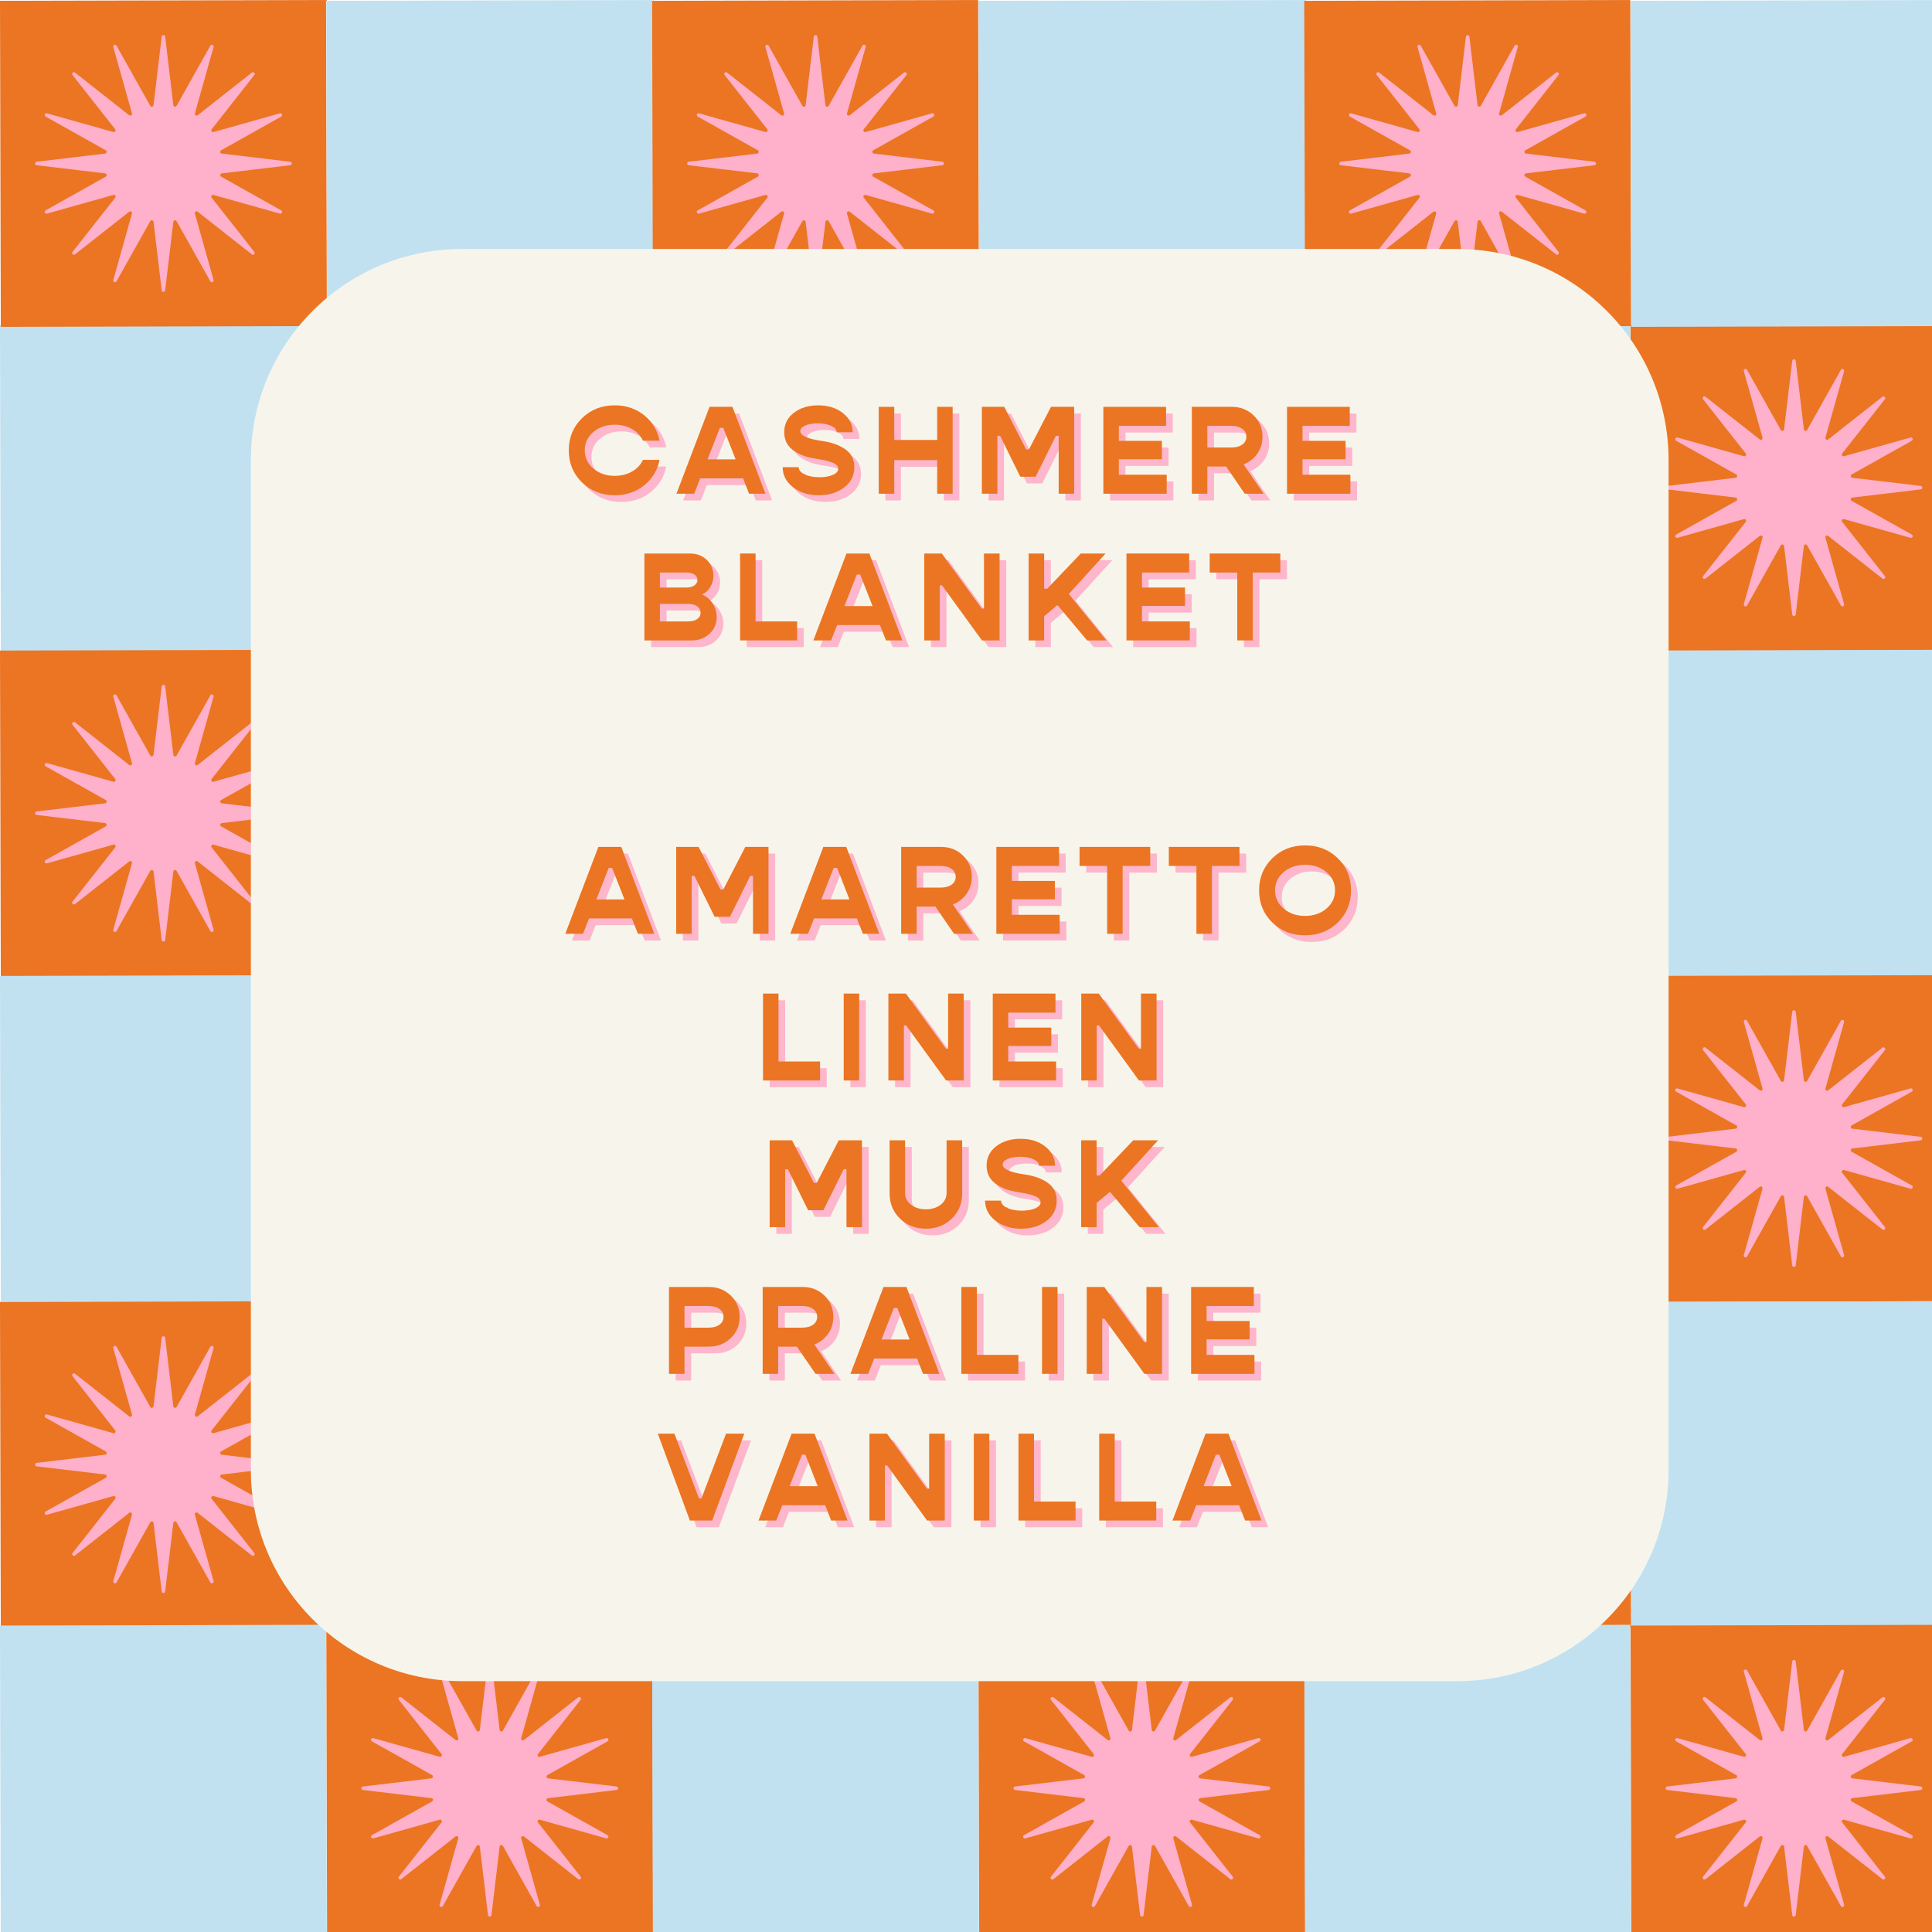 <svg version="1.0" preserveAspectRatio="xMidYMid meet" height="1080" viewBox="0 0 810 810" zoomAndPan="magnify" width="1080" xmlns:xlink="http://www.w3.org/1999/xlink" xmlns="http://www.w3.org/2000/svg"><defs><g></g><clipPath id="2b5d0e9a11"><path clip-rule="nonzero" d="M 105.18 104.402 L 699.555 104.402 L 699.555 705 L 105.18 705 Z M 105.18 104.402"></path></clipPath><clipPath id="aa89694624"><path clip-rule="nonzero" d="M 193.68 104.402 L 611.055 104.402 C 659.934 104.402 699.555 144.023 699.555 192.902 L 699.555 616.32 C 699.555 665.199 659.934 704.82 611.055 704.82 L 193.68 704.82 C 144.801 704.82 105.18 665.199 105.18 616.32 L 105.18 192.902 C 105.18 144.023 144.801 104.402 193.68 104.402 Z M 193.68 104.402"></path></clipPath></defs><rect fill-opacity="1" height="972" y="-81" fill="#ffffff" width="972" x="-81"></rect><rect fill-opacity="1" height="972" y="-81" fill="#ffffff" width="972" x="-81"></rect><path fill-rule="nonzero" fill-opacity="1" d="M -0.004 136.262 L 136.695 135.926 L 137.031 272.629 L 0.328 272.965 Z M -0.004 136.262" fill="#c1e1f1"></path><path fill-rule="nonzero" fill-opacity="1" d="M 136.809 136.266 L 273.508 135.93 L 273.844 272.633 L 137.141 272.965 Z M 136.809 136.266" fill="#eb7523"></path><path fill-rule="nonzero" fill-opacity="1" d="M 273.398 136.27 L 410.102 135.934 L 410.434 272.637 L 273.73 272.969 Z M 273.398 136.27" fill="#c1e1f1"></path><path fill-rule="nonzero" fill-opacity="1" d="M 410.219 136.266 L 546.918 135.93 L 547.254 272.633 L 410.551 272.965 Z M 410.219 136.266" fill="#eb7523"></path><path fill-rule="nonzero" fill-opacity="1" d="M 546.809 136.27 L 683.512 135.934 L 683.844 272.637 L 547.141 272.969 Z M 546.809 136.27" fill="#c1e1f1"></path><path fill-rule="nonzero" fill-opacity="1" d="M 683.621 136.27 L 820.32 135.938 L 820.656 272.637 L 683.953 272.973 Z M 683.621 136.27" fill="#eb7523"></path><path fill-rule="nonzero" fill-opacity="1" d="M 0 272.75 L 136.699 272.414 L 137.035 409.117 L 0.332 409.449 Z M 0 272.75" fill="#eb7523"></path><path fill-rule="nonzero" fill-opacity="1" d="M 136.809 272.746 L 273.512 272.41 L 273.844 409.113 L 137.145 409.449 Z M 136.809 272.746" fill="#c1e1f1"></path><path fill-rule="nonzero" fill-opacity="1" d="M 273.402 272.75 L 410.102 272.414 L 410.438 409.117 L 273.734 409.449 Z M 273.402 272.75" fill="#eb7523"></path><path fill-rule="nonzero" fill-opacity="1" d="M 410.215 272.746 L 546.914 272.41 L 547.25 409.113 L 410.547 409.445 Z M 410.215 272.746" fill="#c1e1f1"></path><path fill-rule="nonzero" fill-opacity="1" d="M 546.805 272.75 L 683.508 272.414 L 683.84 409.117 L 547.137 409.449 Z M 546.805 272.75" fill="#eb7523"></path><path fill-rule="nonzero" fill-opacity="1" d="M 683.617 272.754 L 820.316 272.418 L 820.652 409.121 L 683.949 409.453 Z M 683.617 272.754" fill="#c1e1f1"></path><path fill-rule="nonzero" fill-opacity="1" d="M -0.004 409.16 L 136.695 408.828 L 137.031 545.531 L 0.328 545.863 Z M -0.004 409.16" fill="#c1e1f1"></path><path fill-rule="nonzero" fill-opacity="1" d="M 136.805 409.156 L 273.508 408.824 L 273.84 545.527 L 137.141 545.859 Z M 136.805 409.156" fill="#eb7523"></path><path fill-rule="nonzero" fill-opacity="1" d="M 273.398 409.16 L 410.098 408.828 L 410.434 545.527 L 273.73 545.863 Z M 273.398 409.16" fill="#c1e1f1"></path><path fill-rule="nonzero" fill-opacity="1" d="M 410.207 409.156 L 546.91 408.824 L 547.246 545.527 L 410.543 545.859 Z M 410.207 409.156" fill="#eb7523"></path><path fill-rule="nonzero" fill-opacity="1" d="M 546.809 409.16 L 683.508 408.828 L 683.844 545.527 L 547.141 545.863 Z M 546.809 409.16" fill="#c1e1f1"></path><path fill-rule="nonzero" fill-opacity="1" d="M 683.617 409.164 L 820.32 408.832 L 820.656 545.531 L 683.953 545.867 Z M 683.617 409.164" fill="#eb7523"></path><path fill-rule="nonzero" fill-opacity="1" d="M -0.004 545.852 L 136.699 545.516 L 137.035 682.219 L 0.332 682.551 Z M -0.004 545.852" fill="#eb7523"></path><path fill-rule="nonzero" fill-opacity="1" d="M 136.809 545.848 L 273.512 545.512 L 273.844 682.215 L 137.145 682.547 Z M 136.809 545.848" fill="#c1e1f1"></path><path fill-rule="nonzero" fill-opacity="1" d="M 273.402 545.848 L 410.102 545.516 L 410.438 682.219 L 273.734 682.551 Z M 273.402 545.848" fill="#eb7523"></path><path fill-rule="nonzero" fill-opacity="1" d="M 410.211 545.844 L 546.914 545.512 L 547.25 682.215 L 410.547 682.547 Z M 410.211 545.844" fill="#c1e1f1"></path><path fill-rule="nonzero" fill-opacity="1" d="M 546.805 545.848 L 683.504 545.516 L 683.84 682.215 L 547.137 682.551 Z M 546.805 545.848" fill="#eb7523"></path><path fill-rule="nonzero" fill-opacity="1" d="M 683.617 545.852 L 820.316 545.52 L 820.652 682.219 L 683.949 682.555 Z M 683.617 545.852" fill="#c1e1f1"></path><path fill-rule="nonzero" fill-opacity="1" d="M -0.008 681.531 L 136.695 681.199 L 137.027 817.898 L 0.324 818.234 Z M -0.008 681.531" fill="#c1e1f1"></path><path fill-rule="nonzero" fill-opacity="1" d="M 136.809 681.527 L 273.512 681.195 L 273.848 817.895 L 137.145 818.23 Z M 136.809 681.527" fill="#eb7523"></path><path fill-rule="nonzero" fill-opacity="1" d="M 273.402 681.531 L 410.102 681.199 L 410.438 817.898 L 273.734 818.234 Z M 273.402 681.531" fill="#c1e1f1"></path><path fill-rule="nonzero" fill-opacity="1" d="M 410.215 681.535 L 546.914 681.199 L 547.25 817.902 L 410.547 818.238 Z M 410.215 681.535" fill="#eb7523"></path><path fill-rule="nonzero" fill-opacity="1" d="M 546.805 681.531 L 683.508 681.199 L 683.84 817.898 L 547.141 818.234 Z M 546.805 681.531" fill="#c1e1f1"></path><path fill-rule="nonzero" fill-opacity="1" d="M 683.617 681.535 L 820.316 681.199 L 820.652 817.902 L 683.949 818.238 Z M 683.617 681.535" fill="#eb7523"></path><path fill-rule="nonzero" fill-opacity="1" d="M 0 0.336 L 136.703 0.004 L 137.035 136.707 L 0.336 137.039 Z M 0 0.336" fill="#eb7523"></path><path fill-rule="nonzero" fill-opacity="1" d="M 136.812 0.34 L 273.512 0.008 L 273.848 136.707 L 137.145 137.043 Z M 136.812 0.34" fill="#c1e1f1"></path><path fill-rule="nonzero" fill-opacity="1" d="M 273.402 0.344 L 410.105 0.012 L 410.438 136.711 L 273.738 137.047 Z M 273.402 0.344" fill="#eb7523"></path><path fill-rule="nonzero" fill-opacity="1" d="M 410.215 0.34 L 546.918 0.008 L 547.25 136.707 L 410.551 137.043 Z M 410.215 0.34" fill="#c1e1f1"></path><path fill-rule="nonzero" fill-opacity="1" d="M 546.805 0.344 L 683.508 0.012 L 683.844 136.711 L 547.141 137.047 Z M 546.805 0.344" fill="#eb7523"></path><path fill-rule="nonzero" fill-opacity="1" d="M 683.617 0.34 L 820.32 0.008 L 820.652 136.707 L 683.953 137.043 Z M 683.617 0.34" fill="#c1e1f1"></path><path fill-rule="nonzero" fill-opacity="1" d="M 69.25 15.375 L 72.672 44.09 C 72.754 44.789 73.691 44.977 74.039 44.363 L 88.188 19.145 C 88.613 18.391 89.773 18.871 89.539 19.703 L 81.711 47.543 C 81.516 48.227 82.309 48.754 82.867 48.32 L 105.59 30.438 C 106.273 29.898 107.16 30.789 106.625 31.469 L 88.738 54.195 C 88.297 54.75 88.828 55.543 89.516 55.352 L 117.355 47.523 C 118.191 47.289 118.672 48.445 117.914 48.871 L 92.699 63.02 C 92.078 63.363 92.262 64.309 92.973 64.391 L 121.688 67.812 C 122.547 67.914 122.547 69.168 121.688 69.27 L 92.973 72.691 C 92.27 72.773 92.086 73.711 92.699 74.062 L 117.914 88.211 C 118.672 88.637 118.191 89.793 117.355 89.559 L 89.516 81.73 C 88.836 81.539 88.305 82.332 88.738 82.887 L 106.625 105.613 C 107.16 106.293 106.273 107.184 105.59 106.645 L 82.867 88.762 C 82.309 88.32 81.516 88.852 81.711 89.539 L 89.539 117.379 C 89.773 118.211 88.613 118.695 88.188 117.938 L 74.039 92.719 C 73.695 92.098 72.754 92.285 72.672 92.996 L 69.25 121.707 C 69.145 122.57 67.895 122.57 67.789 121.707 L 64.367 92.996 C 64.285 92.293 63.348 92.105 63 92.719 L 48.852 117.938 C 48.426 118.695 47.27 118.211 47.5 117.379 L 55.328 89.539 C 55.523 88.855 54.73 88.328 54.172 88.762 L 31.449 106.645 C 30.766 107.184 29.879 106.293 30.414 105.613 L 48.301 82.887 C 48.742 82.332 48.211 81.539 47.523 81.73 L 19.684 89.559 C 18.848 89.793 18.367 88.637 19.125 88.211 L 44.344 74.062 C 44.961 73.719 44.777 72.773 44.066 72.691 L 15.352 69.27 C 14.492 69.168 14.492 67.914 15.352 67.812 L 44.066 64.391 C 44.77 64.309 44.953 63.371 44.344 63.02 L 19.125 48.871 C 18.367 48.445 18.848 47.289 19.684 47.523 L 47.523 55.352 C 48.203 55.543 48.734 54.75 48.301 54.195 L 30.414 31.469 C 29.879 30.789 30.766 29.898 31.449 30.438 L 54.172 48.32 C 54.73 48.762 55.523 48.234 55.328 47.543 L 47.5 19.703 C 47.27 18.871 48.426 18.391 48.852 19.145 L 63 44.363 C 63.344 44.984 64.285 44.797 64.367 44.09 L 67.789 15.375 C 67.895 14.512 69.145 14.512 69.25 15.375 Z M 69.25 15.375" fill="#ffb0ca"></path><path fill-rule="nonzero" fill-opacity="1" d="M 342.645 15.375 L 346.066 44.09 C 346.152 44.789 347.086 44.977 347.438 44.363 L 361.586 19.145 C 362.012 18.391 363.168 18.871 362.934 19.703 L 355.105 47.543 C 354.914 48.227 355.707 48.754 356.262 48.32 L 378.988 30.438 C 379.672 29.898 380.559 30.789 380.02 31.469 L 362.137 54.195 C 361.695 54.75 362.227 55.543 362.914 55.352 L 390.754 47.523 C 391.586 47.289 392.07 48.445 391.312 48.871 L 366.094 63.02 C 365.477 63.363 365.66 64.309 366.371 64.391 L 395.086 67.812 C 395.945 67.914 395.945 69.168 395.086 69.27 L 366.371 72.691 C 365.668 72.773 365.48 73.711 366.094 74.062 L 391.312 88.211 C 392.07 88.637 391.586 89.793 390.754 89.559 L 362.914 81.73 C 362.23 81.539 361.703 82.332 362.137 82.887 L 380.02 105.613 C 380.559 106.293 379.672 107.184 378.988 106.645 L 356.262 88.762 C 355.707 88.32 354.914 88.852 355.105 89.539 L 362.934 117.379 C 363.168 118.211 362.012 118.695 361.586 117.938 L 347.438 92.719 C 347.094 92.098 346.152 92.285 346.066 92.996 L 342.645 121.707 C 342.543 122.57 341.289 122.57 341.188 121.707 L 337.766 92.996 C 337.684 92.293 336.746 92.105 336.395 92.719 L 322.25 117.938 C 321.82 118.695 320.664 118.211 320.898 117.379 L 328.727 89.539 C 328.918 88.855 328.129 88.328 327.57 88.762 L 304.844 106.645 C 304.164 107.184 303.273 106.293 303.812 105.613 L 321.699 82.887 C 322.137 82.332 321.609 81.539 320.918 81.73 L 293.078 89.559 C 292.246 89.793 291.766 88.637 292.523 88.211 L 317.738 74.062 C 318.359 73.719 318.172 72.773 317.465 72.691 L 288.75 69.27 C 287.887 69.168 287.887 67.914 288.75 67.812 L 317.465 64.391 C 318.164 64.309 318.352 63.371 317.738 63.02 L 292.523 48.871 C 291.766 48.445 292.246 47.289 293.078 47.523 L 320.918 55.352 C 321.602 55.543 322.133 54.75 321.699 54.195 L 303.812 31.469 C 303.273 30.789 304.164 29.898 304.844 30.438 L 327.57 48.32 C 328.129 48.762 328.918 48.234 328.727 47.543 L 320.898 19.703 C 320.664 18.871 321.82 18.391 322.25 19.145 L 336.395 44.363 C 336.738 44.984 337.684 44.797 337.766 44.09 L 341.188 15.375 C 341.289 14.512 342.543 14.512 342.645 15.375 Z M 342.645 15.375" fill="#ffb0ca"></path><path fill-rule="nonzero" fill-opacity="1" d="M 616.051 15.375 L 619.473 44.09 C 619.555 44.789 620.492 44.977 620.84 44.363 L 634.988 19.145 C 635.414 18.391 636.574 18.871 636.34 19.703 L 628.512 47.543 C 628.316 48.227 629.109 48.754 629.668 48.32 L 652.395 30.438 C 653.074 29.898 653.961 30.789 653.426 31.469 L 635.539 54.195 C 635.098 54.75 635.629 55.543 636.316 55.352 L 664.156 47.523 C 664.992 47.289 665.473 48.445 664.715 48.871 L 639.5 63.02 C 638.879 63.363 639.066 64.309 639.773 64.391 L 668.488 67.812 C 669.348 67.914 669.348 69.168 668.488 69.27 L 639.773 72.691 C 639.07 72.773 638.887 73.711 639.5 74.062 L 664.715 88.211 C 665.473 88.637 664.992 89.793 664.156 89.559 L 636.316 81.73 C 635.637 81.539 635.105 82.332 635.539 82.887 L 653.426 105.613 C 653.961 106.293 653.074 107.184 652.395 106.645 L 629.668 88.762 C 629.109 88.32 628.316 88.852 628.512 89.539 L 636.34 117.379 C 636.574 118.211 635.414 118.695 634.988 117.938 L 620.84 92.719 C 620.496 92.098 619.555 92.285 619.473 92.996 L 616.051 121.707 C 615.945 122.57 614.695 122.57 614.59 121.707 L 611.168 92.996 C 611.086 92.293 610.152 92.105 609.801 92.719 L 595.652 117.938 C 595.227 118.695 594.07 118.211 594.301 117.379 L 602.129 89.539 C 602.324 88.855 601.531 88.328 600.973 88.762 L 578.25 106.645 C 577.566 107.184 576.68 106.293 577.215 105.613 L 595.102 82.887 C 595.543 82.332 595.012 81.539 594.324 81.73 L 566.484 89.559 C 565.648 89.793 565.168 88.637 565.926 88.211 L 591.145 74.062 C 591.762 73.719 591.578 72.773 590.867 72.691 L 562.152 69.27 C 561.293 69.168 561.293 67.914 562.152 67.812 L 590.867 64.391 C 591.57 64.309 591.754 63.371 591.145 63.02 L 565.926 48.871 C 565.168 48.445 565.648 47.289 566.484 47.523 L 594.324 55.352 C 595.004 55.543 595.535 54.75 595.102 54.195 L 577.215 31.469 C 576.68 30.789 577.566 29.898 578.25 30.438 L 600.973 48.32 C 601.531 48.762 602.324 48.234 602.129 47.543 L 594.301 19.703 C 594.07 18.871 595.227 18.391 595.652 19.145 L 609.801 44.363 C 610.145 44.984 611.086 44.797 611.168 44.09 L 614.59 15.375 C 614.695 14.512 615.945 14.512 616.051 15.375 Z M 616.051 15.375" fill="#ffb0ca"></path><path fill-rule="nonzero" fill-opacity="1" d="M 206.055 151.289 L 209.477 180.004 C 209.559 180.707 210.496 180.895 210.848 180.281 L 224.992 155.062 C 225.422 154.305 226.578 154.789 226.344 155.621 L 218.516 183.461 C 218.324 184.145 219.113 184.672 219.672 184.238 L 242.398 166.355 C 243.078 165.816 243.965 166.703 243.43 167.387 L 225.543 190.113 C 225.102 190.668 225.633 191.461 226.32 191.27 L 254.164 183.441 C 254.996 183.207 255.477 184.363 254.719 184.789 L 229.504 198.938 C 228.883 199.281 229.07 200.223 229.777 200.309 L 258.492 203.73 C 259.352 203.832 259.352 205.086 258.492 205.188 L 229.777 208.609 C 229.074 208.691 228.891 209.629 229.504 209.98 L 254.719 224.125 C 255.477 224.555 254.996 225.711 254.164 225.477 L 226.32 217.648 C 225.641 217.457 225.109 218.246 225.543 218.805 L 243.43 241.531 C 243.965 242.211 243.078 243.102 242.398 242.562 L 219.672 224.676 C 219.113 224.238 218.324 224.766 218.516 225.457 L 226.344 253.297 C 226.578 254.129 225.422 254.609 224.992 253.852 L 210.848 228.637 C 210.5 228.016 209.559 228.203 209.477 228.91 L 206.055 257.625 C 205.953 258.488 204.699 258.488 204.594 257.625 L 201.172 228.91 C 201.09 228.211 200.156 228.023 199.805 228.637 L 185.656 253.852 C 185.23 254.609 184.074 254.129 184.309 253.297 L 192.133 225.457 C 192.328 224.773 191.535 224.242 190.977 224.676 L 168.254 242.562 C 167.57 243.102 166.684 242.211 167.219 241.531 L 185.105 218.805 C 185.547 218.246 185.016 217.457 184.328 217.648 L 156.488 225.477 C 155.656 225.711 155.172 224.555 155.93 224.125 L 181.148 209.98 C 181.766 209.637 181.582 208.691 180.871 208.609 L 152.156 205.188 C 151.297 205.086 151.297 203.832 152.156 203.73 L 180.871 200.309 C 181.574 200.223 181.762 199.289 181.148 198.938 L 155.93 184.789 C 155.172 184.363 155.656 183.207 156.488 183.441 L 184.328 191.27 C 185.008 191.461 185.539 190.668 185.105 190.113 L 167.219 167.387 C 166.684 166.703 167.57 165.816 168.254 166.355 L 190.977 184.238 C 191.535 184.68 192.328 184.148 192.133 183.461 L 184.309 155.621 C 184.074 154.789 185.23 154.305 185.656 155.062 L 199.805 180.281 C 200.148 180.898 201.09 180.715 201.172 180.004 L 204.594 151.289 C 204.699 150.43 205.953 150.43 206.055 151.289 Z M 206.055 151.289" fill="#ffb0ca"></path><path fill-rule="nonzero" fill-opacity="1" d="M 479.457 151.289 L 482.879 180.004 C 482.961 180.707 483.898 180.895 484.25 180.281 L 498.398 155.062 C 498.824 154.305 499.98 154.789 499.746 155.621 L 491.918 183.461 C 491.727 184.145 492.52 184.672 493.074 184.238 L 515.801 166.355 C 516.48 165.816 517.371 166.703 516.832 167.387 L 498.949 190.113 C 498.508 190.668 499.039 191.461 499.727 191.27 L 527.566 183.441 C 528.398 183.207 528.883 184.363 528.125 184.789 L 502.906 198.938 C 502.285 199.281 502.473 200.223 503.184 200.309 L 531.895 203.73 C 532.758 203.832 532.758 205.086 531.895 205.188 L 503.184 208.609 C 502.48 208.691 502.293 209.629 502.906 209.98 L 528.125 224.125 C 528.883 224.555 528.398 225.711 527.566 225.477 L 499.727 217.648 C 499.043 217.457 498.516 218.246 498.949 218.805 L 516.832 241.531 C 517.371 242.211 516.48 243.102 515.801 242.562 L 493.074 224.676 C 492.52 224.238 491.727 224.766 491.918 225.457 L 499.746 253.297 C 499.98 254.129 498.824 254.609 498.398 253.852 L 484.25 228.637 C 483.906 228.016 482.961 228.203 482.879 228.91 L 479.457 257.625 C 479.355 258.488 478.102 258.488 478 257.625 L 474.578 228.91 C 474.496 228.211 473.559 228.023 473.207 228.637 L 459.059 253.852 C 458.633 254.609 457.477 254.129 457.711 253.297 L 465.539 225.457 C 465.73 224.773 464.941 224.242 464.383 224.676 L 441.656 242.562 C 440.977 243.102 440.086 242.211 440.625 241.531 L 458.508 218.805 C 458.949 218.246 458.422 217.457 457.73 217.648 L 429.891 225.477 C 429.059 225.711 428.578 224.555 429.332 224.125 L 454.551 209.98 C 455.172 209.637 454.984 208.691 454.277 208.609 L 425.562 205.188 C 424.699 205.086 424.699 203.832 425.562 203.73 L 454.277 200.309 C 454.977 200.223 455.164 199.289 454.551 198.938 L 429.332 184.789 C 428.578 184.363 429.059 183.207 429.891 183.441 L 457.73 191.27 C 458.414 191.461 458.941 190.668 458.508 190.113 L 440.625 167.387 C 440.086 166.703 440.977 165.816 441.656 166.355 L 464.383 184.238 C 464.941 184.68 465.73 184.148 465.539 183.461 L 457.711 155.621 C 457.477 154.789 458.633 154.305 459.059 155.062 L 473.207 180.281 C 473.551 180.898 474.496 180.715 474.578 180.004 L 478 151.289 C 478.102 150.43 479.355 150.43 479.457 151.289 Z M 479.457 151.289" fill="#ffb0ca"></path><path fill-rule="nonzero" fill-opacity="1" d="M 752.863 151.289 L 756.285 180.004 C 756.367 180.707 757.301 180.895 757.652 180.281 L 771.801 155.062 C 772.227 154.305 773.383 154.789 773.152 155.621 L 765.324 183.461 C 765.129 184.145 765.922 184.672 766.48 184.238 L 789.203 166.355 C 789.887 165.816 790.773 166.703 790.238 167.387 L 772.352 190.113 C 771.91 190.668 772.441 191.461 773.129 191.27 L 800.969 183.441 C 801.805 183.207 802.285 184.363 801.527 184.789 L 776.309 198.938 C 775.691 199.281 775.875 200.223 776.586 200.309 L 805.301 203.73 C 806.16 203.832 806.16 205.086 805.301 205.188 L 776.586 208.609 C 775.883 208.691 775.699 209.629 776.309 209.98 L 801.527 224.125 C 802.285 224.555 801.805 225.711 800.969 225.477 L 773.129 217.648 C 772.449 217.457 771.918 218.246 772.352 218.805 L 790.238 241.531 C 790.773 242.211 789.887 243.102 789.203 242.562 L 766.48 224.676 C 765.922 224.238 765.129 224.766 765.324 225.457 L 773.152 253.297 C 773.383 254.129 772.227 254.609 771.801 253.852 L 757.652 228.637 C 757.309 228.016 756.367 228.203 756.285 228.91 L 752.863 257.625 C 752.758 258.488 751.508 258.488 751.402 257.625 L 747.98 228.91 C 747.898 228.211 746.961 228.023 746.613 228.637 L 732.465 253.852 C 732.039 254.609 730.879 254.129 731.113 253.297 L 738.941 225.457 C 739.137 224.773 738.344 224.242 737.785 224.676 L 715.059 242.562 C 714.379 243.102 713.492 242.211 714.027 241.531 L 731.914 218.805 C 732.355 218.246 731.824 217.457 731.137 217.648 L 703.297 225.477 C 702.461 225.711 701.98 224.555 702.738 224.125 L 727.953 209.98 C 728.574 209.637 728.387 208.691 727.68 208.609 L 698.965 205.188 C 698.105 205.086 698.105 203.832 698.965 203.73 L 727.68 200.309 C 728.383 200.223 728.566 199.289 727.953 198.938 L 702.738 184.789 C 701.98 184.363 702.461 183.207 703.297 183.441 L 731.137 191.27 C 731.816 191.461 732.348 190.668 731.914 190.113 L 714.027 167.387 C 713.492 166.703 714.379 165.816 715.059 166.355 L 737.785 184.238 C 738.344 184.68 739.137 184.148 738.941 183.461 L 731.113 155.621 C 730.879 154.789 732.039 154.305 732.465 155.062 L 746.613 180.281 C 746.957 180.898 747.898 180.715 747.98 180.004 L 751.402 151.289 C 751.508 150.43 752.758 150.43 752.863 151.289 Z M 752.863 151.289" fill="#ffb0ca"></path><path fill-rule="nonzero" fill-opacity="1" d="M 69.25 287.773 L 72.672 316.488 C 72.754 317.188 73.691 317.375 74.039 316.762 L 88.188 291.547 C 88.613 290.789 89.773 291.27 89.539 292.102 L 81.711 319.941 C 81.516 320.625 82.309 321.156 82.867 320.723 L 105.59 302.836 C 106.273 302.297 107.16 303.188 106.625 303.867 L 88.738 326.594 C 88.297 327.152 88.828 327.941 89.516 327.75 L 117.355 319.922 C 118.191 319.688 118.672 320.844 117.914 321.273 L 92.699 335.418 C 92.078 335.762 92.262 336.707 92.973 336.789 L 121.688 340.211 C 122.547 340.312 122.547 341.566 121.688 341.668 L 92.973 345.09 C 92.27 345.172 92.086 346.109 92.699 346.461 L 117.914 360.609 C 118.672 361.035 118.191 362.191 117.355 361.957 L 89.516 354.129 C 88.836 353.938 88.305 354.73 88.738 355.285 L 106.625 378.012 C 107.16 378.695 106.273 379.582 105.59 379.043 L 82.867 361.16 C 82.309 360.719 81.516 361.25 81.711 361.938 L 89.539 389.777 C 89.773 390.609 88.613 391.094 88.188 390.336 L 74.039 365.117 C 73.695 364.5 72.754 364.684 72.672 365.395 L 69.25 394.109 C 69.145 394.969 67.895 394.969 67.789 394.109 L 64.367 365.395 C 64.285 364.691 63.348 364.504 63 365.117 L 48.852 390.336 C 48.426 391.094 47.27 390.609 47.5 389.777 L 55.328 361.938 C 55.523 361.254 54.73 360.727 54.172 361.16 L 31.449 379.043 C 30.766 379.582 29.879 378.695 30.414 378.012 L 48.301 355.285 C 48.742 354.73 48.211 353.938 47.523 354.129 L 19.684 361.957 C 18.848 362.191 18.367 361.035 19.125 360.609 L 44.344 346.461 C 44.961 346.117 44.777 345.172 44.066 345.09 L 15.352 341.668 C 14.492 341.566 14.492 340.312 15.352 340.211 L 44.066 336.789 C 44.77 336.707 44.953 335.77 44.344 335.418 L 19.125 321.273 C 18.367 320.844 18.848 319.688 19.684 319.922 L 47.523 327.75 C 48.203 327.941 48.734 327.152 48.301 326.594 L 30.414 303.867 C 29.879 303.188 30.766 302.297 31.449 302.836 L 54.172 320.723 C 54.73 321.16 55.523 320.633 55.328 319.941 L 47.5 292.102 C 47.27 291.27 48.426 290.789 48.852 291.547 L 63 316.762 C 63.344 317.383 64.285 317.195 64.367 316.488 L 67.789 287.773 C 67.895 286.91 69.145 286.91 69.25 287.773 Z M 69.25 287.773" fill="#ffb0ca"></path><path fill-rule="nonzero" fill-opacity="1" d="M 342.645 287.773 L 346.066 316.488 C 346.152 317.188 347.086 317.375 347.438 316.762 L 361.586 291.547 C 362.012 290.789 363.168 291.27 362.934 292.102 L 355.105 319.941 C 354.914 320.625 355.707 321.156 356.262 320.723 L 378.988 302.836 C 379.672 302.297 380.559 303.188 380.02 303.867 L 362.137 326.594 C 361.695 327.152 362.227 327.941 362.914 327.75 L 390.754 319.922 C 391.586 319.688 392.07 320.844 391.312 321.273 L 366.094 335.418 C 365.477 335.762 365.66 336.707 366.371 336.789 L 395.086 340.211 C 395.945 340.312 395.945 341.566 395.086 341.668 L 366.371 345.09 C 365.668 345.172 365.48 346.109 366.094 346.461 L 391.312 360.609 C 392.07 361.035 391.586 362.191 390.754 361.957 L 362.914 354.129 C 362.23 353.938 361.703 354.73 362.137 355.285 L 380.02 378.012 C 380.559 378.695 379.672 379.582 378.988 379.043 L 356.262 361.16 C 355.707 360.719 354.914 361.25 355.105 361.938 L 362.934 389.777 C 363.168 390.609 362.012 391.094 361.586 390.336 L 347.438 365.117 C 347.094 364.5 346.152 364.684 346.066 365.395 L 342.645 394.109 C 342.543 394.969 341.289 394.969 341.188 394.109 L 337.766 365.395 C 337.684 364.691 336.746 364.504 336.395 365.117 L 322.25 390.336 C 321.82 391.094 320.664 390.609 320.898 389.777 L 328.727 361.938 C 328.918 361.254 328.129 360.727 327.57 361.16 L 304.844 379.043 C 304.164 379.582 303.273 378.695 303.812 378.012 L 321.699 355.285 C 322.137 354.73 321.609 353.938 320.918 354.129 L 293.078 361.957 C 292.246 362.191 291.766 361.035 292.523 360.609 L 317.738 346.461 C 318.359 346.117 318.172 345.172 317.465 345.09 L 288.75 341.668 C 287.887 341.566 287.887 340.312 288.75 340.211 L 317.465 336.789 C 318.164 336.707 318.352 335.77 317.738 335.418 L 292.523 321.273 C 291.766 320.844 292.246 319.688 293.078 319.922 L 320.918 327.75 C 321.602 327.941 322.133 327.152 321.699 326.594 L 303.812 303.867 C 303.273 303.188 304.164 302.297 304.844 302.836 L 327.57 320.723 C 328.129 321.16 328.918 320.633 328.727 319.941 L 320.898 292.102 C 320.664 291.27 321.82 290.789 322.25 291.547 L 336.395 316.762 C 336.738 317.383 337.684 317.195 337.766 316.488 L 341.188 287.773 C 341.289 286.91 342.543 286.91 342.645 287.773 Z M 342.645 287.773" fill="#ffb0ca"></path><path fill-rule="nonzero" fill-opacity="1" d="M 616.051 287.773 L 619.473 316.488 C 619.555 317.188 620.492 317.375 620.84 316.762 L 634.988 291.547 C 635.414 290.789 636.574 291.27 636.34 292.102 L 628.512 319.941 C 628.316 320.625 629.109 321.156 629.668 320.723 L 652.395 302.836 C 653.074 302.297 653.961 303.188 653.426 303.867 L 635.539 326.594 C 635.098 327.152 635.629 327.941 636.316 327.75 L 664.156 319.922 C 664.992 319.688 665.473 320.844 664.715 321.273 L 639.5 335.418 C 638.879 335.762 639.066 336.707 639.773 336.789 L 668.488 340.211 C 669.348 340.312 669.348 341.566 668.488 341.668 L 639.773 345.09 C 639.07 345.172 638.887 346.109 639.5 346.461 L 664.715 360.609 C 665.473 361.035 664.992 362.191 664.156 361.957 L 636.316 354.129 C 635.637 353.938 635.105 354.73 635.539 355.285 L 653.426 378.012 C 653.961 378.695 653.074 379.582 652.395 379.043 L 629.668 361.16 C 629.109 360.719 628.316 361.25 628.512 361.938 L 636.34 389.777 C 636.574 390.609 635.414 391.094 634.988 390.336 L 620.84 365.117 C 620.496 364.5 619.555 364.684 619.473 365.395 L 616.051 394.109 C 615.945 394.969 614.695 394.969 614.59 394.109 L 611.168 365.395 C 611.086 364.691 610.152 364.504 609.801 365.117 L 595.652 390.336 C 595.227 391.094 594.07 390.609 594.301 389.777 L 602.129 361.938 C 602.324 361.254 601.531 360.727 600.973 361.16 L 578.25 379.043 C 577.566 379.582 576.68 378.695 577.215 378.012 L 595.102 355.285 C 595.543 354.73 595.012 353.938 594.324 354.129 L 566.484 361.957 C 565.648 362.191 565.168 361.035 565.926 360.609 L 591.145 346.461 C 591.762 346.117 591.578 345.172 590.867 345.09 L 562.152 341.668 C 561.293 341.566 561.293 340.312 562.152 340.211 L 590.867 336.789 C 591.57 336.707 591.754 335.77 591.145 335.418 L 565.926 321.273 C 565.168 320.844 565.648 319.688 566.484 319.922 L 594.324 327.75 C 595.004 327.941 595.535 327.152 595.102 326.594 L 577.215 303.867 C 576.68 303.188 577.566 302.297 578.25 302.836 L 600.973 320.723 C 601.531 321.16 602.324 320.633 602.129 319.941 L 594.301 292.102 C 594.07 291.27 595.227 290.789 595.652 291.547 L 609.801 316.762 C 610.145 317.383 611.086 317.195 611.168 316.488 L 614.59 287.773 C 614.695 286.91 615.945 286.91 616.051 287.773 Z M 616.051 287.773" fill="#ffb0ca"></path><path fill-rule="nonzero" fill-opacity="1" d="M 69.25 560.879 L 72.672 589.594 C 72.754 590.297 73.691 590.484 74.039 589.871 L 88.188 564.652 C 88.613 563.895 89.773 564.379 89.539 565.211 L 81.711 593.051 C 81.516 593.73 82.309 594.262 82.867 593.828 L 105.59 575.941 C 106.273 575.406 107.16 576.293 106.625 576.977 L 88.738 599.699 C 88.297 600.258 88.828 601.051 89.516 600.859 L 117.355 593.031 C 118.191 592.797 118.672 593.953 117.914 594.379 L 92.699 608.527 C 92.078 608.871 92.262 609.812 92.973 609.898 L 121.688 613.316 C 122.547 613.422 122.547 614.676 121.688 614.777 L 92.973 618.199 C 92.27 618.281 92.086 619.219 92.699 619.57 L 117.914 633.715 C 118.672 634.145 118.191 635.301 117.355 635.066 L 89.516 627.238 C 88.836 627.047 88.305 627.836 88.738 628.395 L 106.625 651.121 C 107.16 651.801 106.273 652.691 105.59 652.152 L 82.867 634.266 C 82.309 633.828 81.516 634.355 81.711 635.047 L 89.539 662.887 C 89.773 663.719 88.613 664.199 88.188 663.441 L 74.039 638.227 C 73.695 637.605 72.754 637.793 72.672 638.5 L 69.25 667.215 C 69.145 668.074 67.895 668.074 67.789 667.215 L 64.367 638.5 C 64.285 637.797 63.348 637.613 63 638.227 L 48.852 663.441 C 48.426 664.199 47.27 663.719 47.5 662.887 L 55.328 635.047 C 55.523 634.363 54.73 633.832 54.172 634.266 L 31.449 652.152 C 30.766 652.691 29.879 651.801 30.414 651.121 L 48.301 628.395 C 48.742 627.836 48.211 627.047 47.523 627.238 L 19.684 635.066 C 18.848 635.301 18.367 634.145 19.125 633.715 L 44.344 619.57 C 44.961 619.227 44.777 618.281 44.066 618.199 L 15.352 614.777 C 14.492 614.676 14.492 613.422 15.352 613.316 L 44.066 609.898 C 44.77 609.812 44.953 608.879 44.344 608.527 L 19.125 594.379 C 18.367 593.953 18.848 592.797 19.684 593.031 L 47.523 600.859 C 48.203 601.051 48.734 600.258 48.301 599.699 L 30.414 576.977 C 29.879 576.293 30.766 575.406 31.449 575.941 L 54.172 593.828 C 54.73 594.27 55.523 593.738 55.328 593.051 L 47.5 565.211 C 47.27 564.379 48.426 563.895 48.852 564.652 L 63 589.871 C 63.344 590.488 64.285 590.305 64.367 589.594 L 67.789 560.879 C 67.895 560.02 69.145 560.02 69.25 560.879 Z M 69.25 560.879" fill="#ffb0ca"></path><path fill-rule="nonzero" fill-opacity="1" d="M 342.645 560.879 L 346.066 589.594 C 346.152 590.297 347.086 590.484 347.438 589.871 L 361.586 564.652 C 362.012 563.895 363.168 564.379 362.934 565.211 L 355.105 593.051 C 354.914 593.73 355.707 594.262 356.262 593.828 L 378.988 575.941 C 379.672 575.406 380.559 576.293 380.02 576.977 L 362.137 599.699 C 361.695 600.258 362.227 601.051 362.914 600.859 L 390.754 593.031 C 391.586 592.797 392.07 593.953 391.312 594.379 L 366.094 608.527 C 365.477 608.871 365.66 609.812 366.371 609.898 L 395.086 613.316 C 395.945 613.422 395.945 614.676 395.086 614.777 L 366.371 618.199 C 365.668 618.281 365.48 619.219 366.094 619.57 L 391.312 633.715 C 392.07 634.145 391.586 635.301 390.754 635.066 L 362.914 627.238 C 362.23 627.047 361.703 627.836 362.137 628.395 L 380.02 651.121 C 380.559 651.801 379.672 652.691 378.988 652.152 L 356.262 634.266 C 355.707 633.828 354.914 634.355 355.105 635.047 L 362.934 662.887 C 363.168 663.719 362.012 664.199 361.586 663.441 L 347.438 638.227 C 347.094 637.605 346.152 637.793 346.066 638.5 L 342.645 667.215 C 342.543 668.074 341.289 668.074 341.188 667.215 L 337.766 638.5 C 337.684 637.797 336.746 637.613 336.395 638.227 L 322.25 663.441 C 321.82 664.199 320.664 663.719 320.898 662.887 L 328.727 635.047 C 328.918 634.363 328.129 633.832 327.57 634.266 L 304.844 652.152 C 304.164 652.691 303.273 651.801 303.812 651.121 L 321.699 628.395 C 322.137 627.836 321.609 627.047 320.918 627.238 L 293.078 635.066 C 292.246 635.301 291.766 634.145 292.523 633.715 L 317.738 619.57 C 318.359 619.227 318.172 618.281 317.465 618.199 L 288.75 614.777 C 287.887 614.676 287.887 613.422 288.75 613.316 L 317.465 609.898 C 318.164 609.812 318.352 608.879 317.738 608.527 L 292.523 594.379 C 291.766 593.953 292.246 592.797 293.078 593.031 L 320.918 600.859 C 321.602 601.051 322.133 600.258 321.699 599.699 L 303.812 576.977 C 303.273 576.293 304.164 575.406 304.844 575.941 L 327.57 593.828 C 328.129 594.27 328.918 593.738 328.727 593.051 L 320.898 565.211 C 320.664 564.379 321.82 563.895 322.25 564.652 L 336.395 589.871 C 336.738 590.488 337.684 590.305 337.766 589.594 L 341.188 560.879 C 341.289 560.02 342.543 560.02 342.645 560.879 Z M 342.645 560.879" fill="#ffb0ca"></path><path fill-rule="nonzero" fill-opacity="1" d="M 616.051 560.879 L 619.473 589.594 C 619.555 590.297 620.492 590.484 620.84 589.871 L 634.988 564.652 C 635.414 563.895 636.574 564.379 636.34 565.211 L 628.512 593.051 C 628.316 593.73 629.109 594.262 629.668 593.828 L 652.395 575.941 C 653.074 575.406 653.961 576.293 653.426 576.977 L 635.539 599.699 C 635.098 600.258 635.629 601.051 636.316 600.859 L 664.156 593.031 C 664.992 592.797 665.473 593.953 664.715 594.379 L 639.5 608.527 C 638.879 608.871 639.066 609.812 639.773 609.898 L 668.488 613.316 C 669.348 613.422 669.348 614.676 668.488 614.777 L 639.773 618.199 C 639.07 618.281 638.887 619.219 639.5 619.57 L 664.715 633.715 C 665.473 634.145 664.992 635.301 664.156 635.066 L 636.316 627.238 C 635.637 627.047 635.105 627.836 635.539 628.395 L 653.426 651.121 C 653.961 651.801 653.074 652.691 652.395 652.152 L 629.668 634.266 C 629.109 633.828 628.316 634.355 628.512 635.047 L 636.34 662.887 C 636.574 663.719 635.414 664.199 634.988 663.441 L 620.84 638.227 C 620.496 637.605 619.555 637.793 619.473 638.5 L 616.051 667.215 C 615.945 668.074 614.695 668.074 614.59 667.215 L 611.168 638.5 C 611.086 637.797 610.152 637.613 609.801 638.227 L 595.652 663.441 C 595.227 664.199 594.07 663.719 594.301 662.887 L 602.129 635.047 C 602.324 634.363 601.531 633.832 600.973 634.266 L 578.25 652.152 C 577.566 652.691 576.68 651.801 577.215 651.121 L 595.102 628.395 C 595.543 627.836 595.012 627.047 594.324 627.238 L 566.484 635.066 C 565.648 635.301 565.168 634.145 565.926 633.715 L 591.145 619.57 C 591.762 619.227 591.578 618.281 590.867 618.199 L 562.152 614.777 C 561.293 614.676 561.293 613.422 562.152 613.316 L 590.867 609.898 C 591.57 609.812 591.754 608.879 591.145 608.527 L 565.926 594.379 C 565.168 593.953 565.648 592.797 566.484 593.031 L 594.324 600.859 C 595.004 601.051 595.535 600.258 595.102 599.699 L 577.215 576.977 C 576.68 576.293 577.566 575.406 578.25 575.941 L 600.973 593.828 C 601.531 594.27 602.324 593.738 602.129 593.051 L 594.301 565.211 C 594.07 564.379 595.227 563.895 595.652 564.652 L 609.801 589.871 C 610.145 590.488 611.086 590.305 611.168 589.594 L 614.59 560.879 C 614.695 560.02 615.945 560.02 616.051 560.879 Z M 616.051 560.879" fill="#ffb0ca"></path><path fill-rule="nonzero" fill-opacity="1" d="M 206.055 424.184 L 209.477 452.898 C 209.559 453.602 210.496 453.789 210.848 453.176 L 224.992 427.957 C 225.422 427.199 226.578 427.684 226.344 428.516 L 218.516 456.355 C 218.324 457.039 219.113 457.566 219.672 457.133 L 242.398 439.25 C 243.078 438.711 243.965 439.598 243.43 440.281 L 225.543 463.008 C 225.102 463.562 225.633 464.355 226.32 464.164 L 254.164 456.336 C 254.996 456.102 255.477 457.258 254.719 457.684 L 229.504 471.832 C 228.883 472.176 229.07 473.117 229.777 473.203 L 258.492 476.625 C 259.352 476.727 259.352 477.98 258.492 478.082 L 229.777 481.504 C 229.074 481.586 228.891 482.523 229.504 482.875 L 254.719 497.02 C 255.477 497.449 254.996 498.605 254.164 498.371 L 226.32 490.543 C 225.641 490.352 225.109 491.141 225.543 491.699 L 243.43 514.426 C 243.965 515.105 243.078 515.996 242.398 515.457 L 219.672 497.57 C 219.113 497.133 218.324 497.66 218.516 498.352 L 226.344 526.191 C 226.578 527.023 225.422 527.504 224.992 526.746 L 210.848 501.531 C 210.5 500.91 209.559 501.098 209.477 501.805 L 206.055 530.52 C 205.953 531.383 204.699 531.383 204.594 530.52 L 201.172 501.805 C 201.09 501.105 200.156 500.918 199.805 501.531 L 185.656 526.746 C 185.23 527.504 184.074 527.023 184.309 526.191 L 192.133 498.352 C 192.328 497.668 191.535 497.137 190.977 497.57 L 168.254 515.457 C 167.57 515.996 166.684 515.105 167.219 514.426 L 185.105 491.699 C 185.547 491.141 185.016 490.352 184.328 490.543 L 156.488 498.371 C 155.656 498.605 155.172 497.449 155.93 497.02 L 181.148 482.875 C 181.766 482.531 181.582 481.586 180.871 481.504 L 152.156 478.082 C 151.297 477.98 151.297 476.727 152.156 476.625 L 180.871 473.203 C 181.574 473.117 181.762 472.184 181.148 471.832 L 155.93 457.684 C 155.172 457.258 155.656 456.102 156.488 456.336 L 184.328 464.164 C 185.008 464.355 185.539 463.562 185.105 463.008 L 167.219 440.281 C 166.684 439.598 167.57 438.711 168.254 439.25 L 190.977 457.133 C 191.535 457.574 192.328 457.043 192.133 456.355 L 184.309 428.516 C 184.074 427.684 185.23 427.199 185.656 427.957 L 199.805 453.176 C 200.148 453.793 201.09 453.609 201.172 452.898 L 204.594 424.184 C 204.699 423.324 205.953 423.324 206.055 424.184 Z M 206.055 424.184" fill="#ffb0ca"></path><path fill-rule="nonzero" fill-opacity="1" d="M 479.457 424.184 L 482.879 452.898 C 482.961 453.602 483.898 453.789 484.25 453.176 L 498.398 427.957 C 498.824 427.199 499.98 427.684 499.746 428.516 L 491.918 456.355 C 491.727 457.039 492.52 457.566 493.074 457.133 L 515.801 439.25 C 516.48 438.711 517.371 439.598 516.832 440.281 L 498.949 463.008 C 498.508 463.562 499.039 464.355 499.727 464.164 L 527.566 456.336 C 528.398 456.102 528.883 457.258 528.125 457.684 L 502.906 471.832 C 502.285 472.176 502.473 473.117 503.184 473.203 L 531.895 476.625 C 532.758 476.727 532.758 477.98 531.895 478.082 L 503.184 481.504 C 502.48 481.586 502.293 482.523 502.906 482.875 L 528.125 497.02 C 528.883 497.449 528.398 498.605 527.566 498.371 L 499.727 490.543 C 499.043 490.352 498.516 491.141 498.949 491.699 L 516.832 514.426 C 517.371 515.105 516.48 515.996 515.801 515.457 L 493.074 497.57 C 492.52 497.133 491.727 497.66 491.918 498.352 L 499.746 526.191 C 499.98 527.023 498.824 527.504 498.398 526.746 L 484.25 501.531 C 483.906 500.91 482.961 501.098 482.879 501.805 L 479.457 530.52 C 479.355 531.383 478.102 531.383 478 530.52 L 474.578 501.805 C 474.496 501.105 473.559 500.918 473.207 501.531 L 459.059 526.746 C 458.633 527.504 457.477 527.023 457.711 526.191 L 465.539 498.352 C 465.73 497.668 464.941 497.137 464.383 497.57 L 441.656 515.457 C 440.977 515.996 440.086 515.105 440.625 514.426 L 458.508 491.699 C 458.949 491.141 458.422 490.352 457.73 490.543 L 429.891 498.371 C 429.059 498.605 428.578 497.449 429.332 497.02 L 454.551 482.875 C 455.172 482.531 454.984 481.586 454.277 481.504 L 425.562 478.082 C 424.699 477.98 424.699 476.727 425.562 476.625 L 454.277 473.203 C 454.977 473.117 455.164 472.184 454.551 471.832 L 429.332 457.684 C 428.578 457.258 429.059 456.102 429.891 456.336 L 457.73 464.164 C 458.414 464.355 458.941 463.562 458.508 463.008 L 440.625 440.281 C 440.086 439.598 440.977 438.711 441.656 439.25 L 464.383 457.133 C 464.941 457.574 465.73 457.043 465.539 456.355 L 457.711 428.516 C 457.477 427.684 458.633 427.199 459.059 427.957 L 473.207 453.176 C 473.551 453.793 474.496 453.609 474.578 452.898 L 478 424.184 C 478.102 423.324 479.355 423.324 479.457 424.184 Z M 479.457 424.184" fill="#ffb0ca"></path><path fill-rule="nonzero" fill-opacity="1" d="M 752.863 424.184 L 756.285 452.898 C 756.367 453.602 757.301 453.789 757.652 453.176 L 771.801 427.957 C 772.227 427.199 773.383 427.684 773.152 428.516 L 765.324 456.355 C 765.129 457.039 765.922 457.566 766.48 457.133 L 789.203 439.25 C 789.887 438.711 790.773 439.598 790.238 440.281 L 772.352 463.008 C 771.91 463.562 772.441 464.355 773.129 464.164 L 800.969 456.336 C 801.805 456.102 802.285 457.258 801.527 457.684 L 776.309 471.832 C 775.691 472.176 775.875 473.117 776.586 473.203 L 805.301 476.625 C 806.16 476.727 806.16 477.98 805.301 478.082 L 776.586 481.504 C 775.883 481.586 775.699 482.523 776.309 482.875 L 801.527 497.02 C 802.285 497.449 801.805 498.605 800.969 498.371 L 773.129 490.543 C 772.449 490.352 771.918 491.141 772.352 491.699 L 790.238 514.426 C 790.773 515.105 789.887 515.996 789.203 515.457 L 766.48 497.57 C 765.922 497.133 765.129 497.66 765.324 498.352 L 773.152 526.191 C 773.383 527.023 772.227 527.504 771.801 526.746 L 757.652 501.531 C 757.309 500.91 756.367 501.098 756.285 501.805 L 752.863 530.52 C 752.758 531.383 751.508 531.383 751.402 530.52 L 747.98 501.805 C 747.898 501.105 746.961 500.918 746.613 501.531 L 732.465 526.746 C 732.039 527.504 730.879 527.023 731.113 526.191 L 738.941 498.352 C 739.137 497.668 738.344 497.137 737.785 497.57 L 715.059 515.457 C 714.379 515.996 713.492 515.105 714.027 514.426 L 731.914 491.699 C 732.355 491.141 731.824 490.352 731.137 490.543 L 703.297 498.371 C 702.461 498.605 701.98 497.449 702.738 497.02 L 727.953 482.875 C 728.574 482.531 728.387 481.586 727.68 481.504 L 698.965 478.082 C 698.105 477.98 698.105 476.727 698.965 476.625 L 727.68 473.203 C 728.383 473.117 728.566 472.184 727.953 471.832 L 702.738 457.684 C 701.98 457.258 702.461 456.102 703.297 456.336 L 731.137 464.164 C 731.816 464.355 732.348 463.562 731.914 463.008 L 714.027 440.281 C 713.492 439.598 714.379 438.711 715.059 439.25 L 737.785 457.133 C 738.344 457.574 739.137 457.043 738.941 456.355 L 731.113 428.516 C 730.879 427.684 732.039 427.199 732.465 427.957 L 746.613 453.176 C 746.957 453.793 747.898 453.609 747.98 452.898 L 751.402 424.184 C 751.508 423.324 752.758 423.324 752.863 424.184 Z M 752.863 424.184" fill="#ffb0ca"></path><path fill-rule="nonzero" fill-opacity="1" d="M 206.055 696.562 L 209.477 725.277 C 209.559 725.98 210.496 726.164 210.848 725.555 L 224.992 700.336 C 225.422 699.578 226.578 700.062 226.344 700.895 L 218.516 728.734 C 218.324 729.414 219.113 729.945 219.672 729.512 L 242.398 711.625 C 243.078 711.09 243.965 711.977 243.43 712.66 L 225.543 735.383 C 225.102 735.941 225.633 736.734 226.32 736.539 L 254.164 728.715 C 254.996 728.48 255.477 729.637 254.719 730.062 L 229.504 744.211 C 228.883 744.555 229.07 745.496 229.777 745.578 L 258.492 749 C 259.352 749.105 259.352 750.359 258.492 750.461 L 229.777 753.883 C 229.074 753.965 228.891 754.902 229.504 755.254 L 254.719 769.398 C 255.477 769.828 254.996 770.984 254.164 770.75 L 226.32 762.922 C 225.641 762.73 225.109 763.52 225.543 764.078 L 243.43 786.805 C 243.965 787.484 243.078 788.371 242.398 787.836 L 219.672 769.949 C 219.113 769.508 218.324 770.039 218.516 770.727 L 226.344 798.57 C 226.578 799.402 225.422 799.883 224.992 799.125 L 210.848 773.91 C 210.5 773.289 209.559 773.477 209.477 774.184 L 206.055 802.898 C 205.953 803.758 204.699 803.758 204.594 802.898 L 201.172 774.184 C 201.09 773.48 200.156 773.297 199.805 773.91 L 185.656 799.125 C 185.23 799.883 184.074 799.402 184.309 798.57 L 192.133 770.727 C 192.328 770.047 191.535 769.516 190.977 769.949 L 168.254 787.836 C 167.57 788.371 166.684 787.484 167.219 786.805 L 185.105 764.078 C 185.547 763.52 185.016 762.73 184.328 762.922 L 156.488 770.75 C 155.656 770.984 155.172 769.828 155.93 769.398 L 181.148 755.254 C 181.766 754.906 181.582 753.965 180.871 753.883 L 152.156 750.461 C 151.297 750.359 151.297 749.105 152.156 749 L 180.871 745.578 C 181.574 745.496 181.762 744.562 181.148 744.211 L 155.93 730.062 C 155.172 729.637 155.656 728.48 156.488 728.715 L 184.328 736.539 C 185.008 736.734 185.539 735.941 185.105 735.383 L 167.219 712.66 C 166.684 711.977 167.57 711.09 168.254 711.625 L 190.977 729.512 C 191.535 729.953 192.328 729.422 192.133 728.734 L 184.309 700.895 C 184.074 700.062 185.23 699.578 185.656 700.336 L 199.805 725.555 C 200.148 726.172 201.09 725.988 201.172 725.277 L 204.594 696.562 C 204.699 695.703 205.953 695.703 206.055 696.562 Z M 206.055 696.562" fill="#ffb0ca"></path><path fill-rule="nonzero" fill-opacity="1" d="M 479.457 696.562 L 482.879 725.277 C 482.961 725.98 483.898 726.164 484.25 725.555 L 498.398 700.336 C 498.824 699.578 499.98 700.062 499.746 700.895 L 491.918 728.734 C 491.727 729.414 492.52 729.945 493.074 729.512 L 515.801 711.625 C 516.48 711.09 517.371 711.977 516.832 712.66 L 498.949 735.383 C 498.508 735.941 499.039 736.734 499.727 736.539 L 527.566 728.715 C 528.398 728.48 528.883 729.637 528.125 730.062 L 502.906 744.211 C 502.285 744.555 502.473 745.496 503.184 745.578 L 531.895 749 C 532.758 749.105 532.758 750.359 531.895 750.461 L 503.184 753.883 C 502.48 753.965 502.293 754.902 502.906 755.254 L 528.125 769.398 C 528.883 769.828 528.398 770.984 527.566 770.75 L 499.727 762.922 C 499.043 762.73 498.516 763.52 498.949 764.078 L 516.832 786.805 C 517.371 787.484 516.48 788.371 515.801 787.836 L 493.074 769.949 C 492.52 769.508 491.727 770.039 491.918 770.727 L 499.746 798.57 C 499.98 799.402 498.824 799.883 498.398 799.125 L 484.25 773.91 C 483.906 773.289 482.961 773.477 482.879 774.184 L 479.457 802.898 C 479.355 803.758 478.102 803.758 478 802.898 L 474.578 774.184 C 474.496 773.48 473.559 773.297 473.207 773.91 L 459.059 799.125 C 458.633 799.883 457.477 799.402 457.711 798.57 L 465.539 770.727 C 465.73 770.047 464.941 769.516 464.383 769.949 L 441.656 787.836 C 440.977 788.371 440.086 787.484 440.625 786.805 L 458.508 764.078 C 458.949 763.52 458.422 762.73 457.73 762.922 L 429.891 770.75 C 429.059 770.984 428.578 769.828 429.332 769.398 L 454.551 755.254 C 455.172 754.906 454.984 753.965 454.277 753.883 L 425.562 750.461 C 424.699 750.359 424.699 749.105 425.562 749 L 454.277 745.578 C 454.977 745.496 455.164 744.562 454.551 744.211 L 429.332 730.062 C 428.578 729.637 429.059 728.48 429.891 728.715 L 457.73 736.539 C 458.414 736.734 458.941 735.941 458.508 735.383 L 440.625 712.66 C 440.086 711.977 440.977 711.09 441.656 711.625 L 464.383 729.512 C 464.941 729.953 465.73 729.422 465.539 728.734 L 457.711 700.895 C 457.477 700.062 458.633 699.578 459.059 700.336 L 473.207 725.555 C 473.551 726.172 474.496 725.988 474.578 725.277 L 478 696.562 C 478.102 695.703 479.355 695.703 479.457 696.562 Z M 479.457 696.562" fill="#ffb0ca"></path><path fill-rule="nonzero" fill-opacity="1" d="M 752.863 696.562 L 756.285 725.277 C 756.367 725.98 757.301 726.164 757.652 725.555 L 771.801 700.336 C 772.227 699.578 773.383 700.062 773.152 700.895 L 765.324 728.734 C 765.129 729.414 765.922 729.945 766.48 729.512 L 789.203 711.625 C 789.887 711.09 790.773 711.977 790.238 712.66 L 772.352 735.383 C 771.91 735.941 772.441 736.734 773.129 736.539 L 800.969 728.715 C 801.805 728.48 802.285 729.637 801.527 730.062 L 776.309 744.211 C 775.691 744.555 775.875 745.496 776.586 745.578 L 805.301 749 C 806.16 749.105 806.16 750.359 805.301 750.461 L 776.586 753.883 C 775.883 753.965 775.699 754.902 776.309 755.254 L 801.527 769.398 C 802.285 769.828 801.805 770.984 800.969 770.75 L 773.129 762.922 C 772.449 762.73 771.918 763.52 772.352 764.078 L 790.238 786.805 C 790.773 787.484 789.887 788.371 789.203 787.836 L 766.48 769.949 C 765.922 769.508 765.129 770.039 765.324 770.727 L 773.152 798.57 C 773.383 799.402 772.227 799.883 771.801 799.125 L 757.652 773.91 C 757.309 773.289 756.367 773.477 756.285 774.184 L 752.863 802.898 C 752.758 803.758 751.508 803.758 751.402 802.898 L 747.98 774.184 C 747.898 773.48 746.961 773.297 746.613 773.91 L 732.465 799.125 C 732.039 799.883 730.879 799.402 731.113 798.57 L 738.941 770.727 C 739.137 770.047 738.344 769.516 737.785 769.949 L 715.059 787.836 C 714.379 788.371 713.492 787.484 714.027 786.805 L 731.914 764.078 C 732.355 763.52 731.824 762.73 731.137 762.922 L 703.297 770.75 C 702.461 770.984 701.98 769.828 702.738 769.398 L 727.953 755.254 C 728.574 754.906 728.387 753.965 727.68 753.883 L 698.965 750.461 C 698.105 750.359 698.105 749.105 698.965 749 L 727.68 745.578 C 728.383 745.496 728.566 744.562 727.953 744.211 L 702.738 730.062 C 701.98 729.637 702.461 728.48 703.297 728.715 L 731.137 736.539 C 731.816 736.734 732.348 735.941 731.914 735.383 L 714.027 712.66 C 713.492 711.977 714.379 711.09 715.059 711.625 L 737.785 729.512 C 738.344 729.953 739.137 729.422 738.941 728.734 L 731.113 700.895 C 730.879 700.062 732.039 699.578 732.465 700.336 L 746.613 725.555 C 746.957 726.172 747.898 725.988 747.98 725.277 L 751.402 696.562 C 751.508 695.703 752.758 695.703 752.863 696.562 Z M 752.863 696.562" fill="#ffb0ca"></path><g clip-path="url(#2b5d0e9a11)"><g clip-path="url(#aa89694624)"><path fill-rule="nonzero" fill-opacity="1" d="M 105.18 104.402 L 699.555 104.402 L 699.555 705.742 L 105.18 705.742 Z M 105.18 104.402" fill="#f7f5eb"></path></g></g><g fill-opacity="0.91" fill="#ffb0ca"><g transform="translate(239.576, 209.8)"><g><path d="M 20.953 0.641 C 15.461 0.641 10.879 -1.16 7.203 -4.766 C 3.523 -8.379 1.688 -12.859 1.688 -18.203 C 1.688 -23.555 3.523 -28.035 7.203 -31.641 C 10.879 -35.254 15.461 -37.062 20.953 -37.062 C 25.711 -37.062 29.816 -35.68 33.266 -32.922 C 36.711 -30.16 38.875 -26.598 39.75 -22.234 L 32.781 -22.234 C 31.875 -24.234 30.363 -25.848 28.25 -27.078 C 26.133 -28.316 23.703 -28.938 20.953 -28.938 C 17.398 -28.938 14.414 -27.914 12 -25.875 C 9.594 -23.832 8.391 -21.281 8.391 -18.219 C 8.391 -15.156 9.594 -12.602 12 -10.562 C 14.414 -8.52 17.398 -7.5 20.953 -7.5 C 23.703 -7.5 26.133 -8.113 28.25 -9.344 C 30.363 -10.57 31.875 -12.191 32.781 -14.203 L 39.75 -14.203 C 38.875 -9.836 36.711 -6.27 33.266 -3.5 C 29.816 -0.738 25.711 0.641 20.953 0.641 Z M 20.953 0.641"></path></g></g></g><g fill-opacity="0.91" fill="#ffb0ca"><g transform="translate(286.025, 209.8)"><g><path d="M 30.828 0 L 28.297 -6.438 L 10.344 -6.438 L 7.812 0 L 0.375 0 L 14.25 -36.438 L 23.859 -36.438 L 37.703 0 Z M 13.406 -14.406 L 25.188 -14.406 L 20.016 -27.609 L 18.578 -27.609 Z M 13.406 -14.406"></path></g></g></g><g fill-opacity="0.91" fill="#ffb0ca"><g transform="translate(329.413, 209.8)"><g><path d="M 16.688 0.641 C 12.352 0.641 8.742 -0.484 5.859 -2.734 C 2.973 -4.992 1.531 -7.797 1.531 -11.141 L 8.234 -11.141 C 8.234 -9.941 9.062 -8.938 10.719 -8.125 C 12.375 -7.32 14.453 -6.922 16.953 -6.922 C 19.172 -6.922 21.035 -7.242 22.547 -7.891 C 24.055 -8.547 24.812 -9.398 24.812 -10.453 C 24.812 -11.086 24.531 -11.648 23.969 -12.141 C 23.406 -12.629 22.551 -13.051 21.406 -13.406 C 20.258 -13.758 19.219 -14.023 18.281 -14.203 C 17.352 -14.379 16.133 -14.586 14.625 -14.828 C 11 -15.398 8.016 -16.598 5.672 -18.422 C 3.336 -20.254 2.172 -22.719 2.172 -25.812 C 2.172 -29.156 3.523 -31.863 6.234 -33.938 C 8.941 -36.02 12.336 -37.062 16.422 -37.062 C 20.578 -37.062 24.023 -35.977 26.766 -33.812 C 29.516 -31.645 30.891 -28.961 30.891 -25.766 L 24.188 -25.766 C 24.188 -26.816 23.426 -27.703 21.906 -28.422 C 20.395 -29.148 18.492 -29.516 16.203 -29.516 C 14.098 -29.516 12.359 -29.207 10.984 -28.594 C 9.609 -27.977 8.922 -27.191 8.922 -26.234 C 8.922 -24.336 12.086 -22.945 18.422 -22.062 C 22.328 -21.469 25.492 -20.289 27.922 -18.531 C 30.359 -16.77 31.578 -14.305 31.578 -11.141 C 31.578 -7.648 30.148 -4.812 27.297 -2.625 C 24.441 -0.445 20.906 0.641 16.688 0.641 Z M 16.688 0.641"></path></g></g></g><g fill-opacity="0.91" fill="#ffb0ca"><g transform="translate(367.733, 209.8)"><g><path d="M 27.984 -36.438 L 34.469 -36.438 L 34.469 0 L 27.984 0 L 27.984 -14.094 L 9.984 -14.094 L 9.984 0 L 3.484 0 L 3.484 -36.438 L 9.984 -36.438 L 9.984 -22.547 L 27.984 -22.547 Z M 27.984 -36.438"></path></g></g></g><g fill-opacity="0.91" fill="#ffb0ca"><g transform="translate(410.963, 209.8)"><g><path d="M 3.484 0 L 3.484 -36.438 L 12.875 -36.438 L 22.062 -18.578 L 23.234 -18.578 L 32.469 -36.438 L 42.188 -36.438 L 42.188 0 L 35.688 0 L 35.688 -24.281 L 34.531 -24.281 L 26.031 -7.125 L 19.594 -7.125 L 11.141 -24.281 L 9.984 -24.281 L 9.984 0 Z M 3.484 0"></path></g></g></g><g fill-opacity="0.91" fill="#ffb0ca"><g transform="translate(461.898, 209.8)"><g><path d="M 9.984 -7.969 L 30.047 -7.969 L 30.047 0 L 3.484 0 L 3.484 -36.438 L 29.781 -36.438 L 29.781 -28.453 L 9.984 -28.453 L 9.984 -22.172 L 28.031 -22.172 L 28.031 -14.469 L 9.984 -14.469 Z M 9.984 -7.969"></path></g></g></g><g fill-opacity="0.91" fill="#ffb0ca"><g transform="translate(499.005, 209.8)"><g><path d="M 25.656 0 L 17.844 -11.406 L 9.984 -11.406 L 9.984 0 L 3.484 0 L 3.484 -36.438 L 20.172 -36.438 C 23.828 -36.438 26.895 -35.238 29.375 -32.844 C 31.863 -30.445 33.109 -27.473 33.109 -23.922 C 33.109 -21.242 32.383 -18.875 30.938 -16.812 C 29.5 -14.758 27.582 -13.254 25.188 -12.297 L 33.578 0 Z M 9.984 -28.453 L 9.984 -19.375 L 20.016 -19.375 C 21.941 -19.375 23.477 -19.785 24.625 -20.609 C 25.77 -21.441 26.344 -22.539 26.344 -23.906 C 26.344 -25.281 25.77 -26.379 24.625 -27.203 C 23.477 -28.035 21.941 -28.453 20.016 -28.453 Z M 9.984 -28.453"></path></g></g></g><g fill-opacity="0.91" fill="#ffb0ca"><g transform="translate(538.909, 209.8)"><g><path d="M 9.984 -7.969 L 30.047 -7.969 L 30.047 0 L 3.484 0 L 3.484 -36.438 L 29.781 -36.438 L 29.781 -28.453 L 9.984 -28.453 L 9.984 -22.172 L 28.031 -22.172 L 28.031 -14.469 L 9.984 -14.469 Z M 9.984 -7.969"></path></g></g></g><g fill-opacity="1" fill="#eb7523"><g transform="translate(236.776, 207)"><g><path d="M 20.953 0.641 C 15.461 0.641 10.879 -1.16 7.203 -4.766 C 3.523 -8.379 1.688 -12.859 1.688 -18.203 C 1.688 -23.555 3.523 -28.035 7.203 -31.641 C 10.879 -35.254 15.461 -37.062 20.953 -37.062 C 25.711 -37.062 29.816 -35.68 33.266 -32.922 C 36.711 -30.16 38.875 -26.598 39.75 -22.234 L 32.781 -22.234 C 31.875 -24.234 30.363 -25.848 28.25 -27.078 C 26.133 -28.316 23.703 -28.938 20.953 -28.938 C 17.398 -28.938 14.414 -27.914 12 -25.875 C 9.594 -23.832 8.391 -21.281 8.391 -18.219 C 8.391 -15.156 9.594 -12.602 12 -10.562 C 14.414 -8.52 17.398 -7.5 20.953 -7.5 C 23.703 -7.5 26.133 -8.113 28.25 -9.344 C 30.363 -10.57 31.875 -12.191 32.781 -14.203 L 39.75 -14.203 C 38.875 -9.836 36.711 -6.27 33.266 -3.5 C 29.816 -0.738 25.711 0.641 20.953 0.641 Z M 20.953 0.641"></path></g></g></g><g fill-opacity="1" fill="#eb7523"><g transform="translate(283.225, 207)"><g><path d="M 30.828 0 L 28.297 -6.438 L 10.344 -6.438 L 7.812 0 L 0.375 0 L 14.25 -36.438 L 23.859 -36.438 L 37.703 0 Z M 13.406 -14.406 L 25.188 -14.406 L 20.016 -27.609 L 18.578 -27.609 Z M 13.406 -14.406"></path></g></g></g><g fill-opacity="1" fill="#eb7523"><g transform="translate(326.613, 207)"><g><path d="M 16.688 0.641 C 12.352 0.641 8.742 -0.484 5.859 -2.734 C 2.973 -4.992 1.531 -7.797 1.531 -11.141 L 8.234 -11.141 C 8.234 -9.941 9.062 -8.938 10.719 -8.125 C 12.375 -7.32 14.453 -6.922 16.953 -6.922 C 19.172 -6.922 21.035 -7.242 22.547 -7.891 C 24.055 -8.547 24.812 -9.398 24.812 -10.453 C 24.812 -11.086 24.531 -11.648 23.969 -12.141 C 23.406 -12.629 22.551 -13.051 21.406 -13.406 C 20.258 -13.758 19.219 -14.023 18.281 -14.203 C 17.352 -14.379 16.133 -14.586 14.625 -14.828 C 11 -15.398 8.016 -16.598 5.672 -18.422 C 3.336 -20.254 2.172 -22.719 2.172 -25.812 C 2.172 -29.156 3.523 -31.863 6.234 -33.938 C 8.941 -36.02 12.336 -37.062 16.422 -37.062 C 20.578 -37.062 24.023 -35.977 26.766 -33.812 C 29.516 -31.645 30.891 -28.961 30.891 -25.766 L 24.188 -25.766 C 24.188 -26.816 23.426 -27.703 21.906 -28.422 C 20.395 -29.148 18.492 -29.516 16.203 -29.516 C 14.098 -29.516 12.359 -29.207 10.984 -28.594 C 9.609 -27.977 8.922 -27.191 8.922 -26.234 C 8.922 -24.336 12.086 -22.945 18.422 -22.062 C 22.328 -21.469 25.492 -20.289 27.922 -18.531 C 30.359 -16.77 31.578 -14.305 31.578 -11.141 C 31.578 -7.648 30.148 -4.812 27.297 -2.625 C 24.441 -0.445 20.906 0.641 16.688 0.641 Z M 16.688 0.641"></path></g></g></g><g fill-opacity="1" fill="#eb7523"><g transform="translate(364.933, 207)"><g><path d="M 27.984 -36.438 L 34.469 -36.438 L 34.469 0 L 27.984 0 L 27.984 -14.094 L 9.984 -14.094 L 9.984 0 L 3.484 0 L 3.484 -36.438 L 9.984 -36.438 L 9.984 -22.547 L 27.984 -22.547 Z M 27.984 -36.438"></path></g></g></g><g fill-opacity="1" fill="#eb7523"><g transform="translate(408.163, 207)"><g><path d="M 3.484 0 L 3.484 -36.438 L 12.875 -36.438 L 22.062 -18.578 L 23.234 -18.578 L 32.469 -36.438 L 42.188 -36.438 L 42.188 0 L 35.688 0 L 35.688 -24.281 L 34.531 -24.281 L 26.031 -7.125 L 19.594 -7.125 L 11.141 -24.281 L 9.984 -24.281 L 9.984 0 Z M 3.484 0"></path></g></g></g><g fill-opacity="1" fill="#eb7523"><g transform="translate(459.098, 207)"><g><path d="M 9.984 -7.969 L 30.047 -7.969 L 30.047 0 L 3.484 0 L 3.484 -36.438 L 29.781 -36.438 L 29.781 -28.453 L 9.984 -28.453 L 9.984 -22.172 L 28.031 -22.172 L 28.031 -14.469 L 9.984 -14.469 Z M 9.984 -7.969"></path></g></g></g><g fill-opacity="1" fill="#eb7523"><g transform="translate(496.205, 207)"><g><path d="M 25.656 0 L 17.844 -11.406 L 9.984 -11.406 L 9.984 0 L 3.484 0 L 3.484 -36.438 L 20.172 -36.438 C 23.828 -36.438 26.895 -35.238 29.375 -32.844 C 31.863 -30.445 33.109 -27.473 33.109 -23.922 C 33.109 -21.242 32.383 -18.875 30.938 -16.812 C 29.5 -14.758 27.582 -13.254 25.188 -12.297 L 33.578 0 Z M 9.984 -28.453 L 9.984 -19.375 L 20.016 -19.375 C 21.941 -19.375 23.477 -19.785 24.625 -20.609 C 25.77 -21.441 26.344 -22.539 26.344 -23.906 C 26.344 -25.281 25.77 -26.379 24.625 -27.203 C 23.477 -28.035 21.941 -28.453 20.016 -28.453 Z M 9.984 -28.453"></path></g></g></g><g fill-opacity="1" fill="#eb7523"><g transform="translate(536.109, 207)"><g><path d="M 9.984 -7.969 L 30.047 -7.969 L 30.047 0 L 3.484 0 L 3.484 -36.438 L 29.781 -36.438 L 29.781 -28.453 L 9.984 -28.453 L 9.984 -22.172 L 28.031 -22.172 L 28.031 -14.469 L 9.984 -14.469 Z M 9.984 -7.969"></path></g></g></g><g fill-opacity="0.91" fill="#ffb0ca"><g transform="translate(269.482, 271.3)"><g><path d="M 27.719 -19.219 C 29.551 -18.445 31.02 -17.207 32.125 -15.5 C 33.238 -13.789 33.797 -11.914 33.797 -9.875 C 33.797 -7.02 32.789 -4.66 30.781 -2.797 C 28.77 -0.93 26.27 0 23.281 0 L 3.484 0 L 3.484 -36.438 L 22.594 -36.438 C 25.375 -36.438 27.707 -35.555 29.594 -33.797 C 31.477 -32.035 32.422 -29.797 32.422 -27.078 C 32.422 -25.391 31.988 -23.832 31.125 -22.406 C 30.258 -20.988 29.125 -19.926 27.719 -19.219 Z M 21.016 -28.453 L 9.984 -28.453 L 9.984 -22.172 L 21.016 -22.172 C 22.422 -22.172 23.555 -22.461 24.422 -23.047 C 25.285 -23.629 25.719 -24.41 25.719 -25.391 C 25.719 -26.348 25.289 -27.098 24.438 -27.641 C 23.594 -28.18 22.453 -28.453 21.016 -28.453 Z M 21.75 -7.969 C 23.375 -7.969 24.66 -8.289 25.609 -8.938 C 26.555 -9.594 27.031 -10.469 27.031 -11.562 C 27.031 -12.727 26.555 -13.645 25.609 -14.312 C 24.66 -14.977 23.375 -15.312 21.75 -15.312 L 9.984 -15.312 L 9.984 -7.969 Z M 21.75 -7.969"></path></g></g></g><g fill-opacity="0.91" fill="#ffb0ca"><g transform="translate(309.597, 271.3)"><g><path d="M 9.984 -7.969 L 27.406 -7.969 L 27.406 0 L 3.484 0 L 3.484 -36.438 L 9.984 -36.438 Z M 9.984 -7.969"></path></g></g></g><g fill-opacity="0.91" fill="#ffb0ca"><g transform="translate(343.432, 271.3)"><g><path d="M 30.828 0 L 28.297 -6.438 L 10.344 -6.438 L 7.812 0 L 0.375 0 L 14.25 -36.438 L 23.859 -36.438 L 37.703 0 Z M 13.406 -14.406 L 25.188 -14.406 L 20.016 -27.609 L 18.578 -27.609 Z M 13.406 -14.406"></path></g></g></g><g fill-opacity="0.91" fill="#ffb0ca"><g transform="translate(386.819, 271.3)"><g><path d="M 3.484 0 L 3.484 -36.438 L 10.828 -36.438 L 27.609 -13.359 L 28.516 -13.359 L 28.516 -36.438 L 35.062 -36.438 L 35.062 0 L 27.672 0 L 10.922 -23.078 L 9.984 -23.078 L 9.984 0 Z M 3.484 0"></path></g></g></g><g fill-opacity="0.91" fill="#ffb0ca"><g transform="translate(430.577, 271.3)"><g><path d="M 27.984 0 L 15.578 -14.828 L 9.984 -10.141 L 9.984 0 L 3.484 0 L 3.484 -36.438 L 9.984 -36.438 L 9.984 -21.703 L 11.297 -21.703 L 25.344 -36.438 L 35.75 -36.438 L 20.328 -19.484 L 36.109 0 Z M 27.984 0"></path></g></g></g><g fill-opacity="0.91" fill="#ffb0ca"><g transform="translate(471.589, 271.3)"><g><path d="M 9.984 -7.969 L 30.047 -7.969 L 30.047 0 L 3.484 0 L 3.484 -36.438 L 29.781 -36.438 L 29.781 -28.453 L 9.984 -28.453 L 9.984 -22.172 L 28.031 -22.172 L 28.031 -14.469 L 9.984 -14.469 Z M 9.984 -7.969"></path></g></g></g><g fill-opacity="0.91" fill="#ffb0ca"><g transform="translate(508.696, 271.3)"><g><path d="M 30.891 -36.438 L 30.891 -28.453 L 19.328 -28.453 L 19.328 0 L 12.828 0 L 12.828 -28.453 L 1.266 -28.453 L 1.266 -36.438 Z M 30.891 -36.438"></path></g></g></g><g fill-opacity="1" fill="#eb7523"><g transform="translate(266.682, 268.5)"><g><path d="M 27.719 -19.219 C 29.551 -18.445 31.02 -17.207 32.125 -15.5 C 33.238 -13.789 33.797 -11.914 33.797 -9.875 C 33.797 -7.02 32.789 -4.66 30.781 -2.797 C 28.77 -0.93 26.27 0 23.281 0 L 3.484 0 L 3.484 -36.438 L 22.594 -36.438 C 25.375 -36.438 27.707 -35.555 29.594 -33.797 C 31.477 -32.035 32.422 -29.797 32.422 -27.078 C 32.422 -25.391 31.988 -23.832 31.125 -22.406 C 30.258 -20.988 29.125 -19.926 27.719 -19.219 Z M 21.016 -28.453 L 9.984 -28.453 L 9.984 -22.172 L 21.016 -22.172 C 22.422 -22.172 23.555 -22.461 24.422 -23.047 C 25.285 -23.629 25.719 -24.41 25.719 -25.391 C 25.719 -26.348 25.289 -27.098 24.438 -27.641 C 23.594 -28.18 22.453 -28.453 21.016 -28.453 Z M 21.75 -7.969 C 23.375 -7.969 24.66 -8.289 25.609 -8.938 C 26.555 -9.594 27.031 -10.469 27.031 -11.562 C 27.031 -12.727 26.555 -13.645 25.609 -14.312 C 24.66 -14.977 23.375 -15.312 21.75 -15.312 L 9.984 -15.312 L 9.984 -7.969 Z M 21.75 -7.969"></path></g></g></g><g fill-opacity="1" fill="#eb7523"><g transform="translate(306.797, 268.5)"><g><path d="M 9.984 -7.969 L 27.406 -7.969 L 27.406 0 L 3.484 0 L 3.484 -36.438 L 9.984 -36.438 Z M 9.984 -7.969"></path></g></g></g><g fill-opacity="1" fill="#eb7523"><g transform="translate(340.632, 268.5)"><g><path d="M 30.828 0 L 28.297 -6.438 L 10.344 -6.438 L 7.812 0 L 0.375 0 L 14.25 -36.438 L 23.859 -36.438 L 37.703 0 Z M 13.406 -14.406 L 25.188 -14.406 L 20.016 -27.609 L 18.578 -27.609 Z M 13.406 -14.406"></path></g></g></g><g fill-opacity="1" fill="#eb7523"><g transform="translate(384.019, 268.5)"><g><path d="M 3.484 0 L 3.484 -36.438 L 10.828 -36.438 L 27.609 -13.359 L 28.516 -13.359 L 28.516 -36.438 L 35.062 -36.438 L 35.062 0 L 27.672 0 L 10.922 -23.078 L 9.984 -23.078 L 9.984 0 Z M 3.484 0"></path></g></g></g><g fill-opacity="1" fill="#eb7523"><g transform="translate(427.777, 268.5)"><g><path d="M 27.984 0 L 15.578 -14.828 L 9.984 -10.141 L 9.984 0 L 3.484 0 L 3.484 -36.438 L 9.984 -36.438 L 9.984 -21.703 L 11.297 -21.703 L 25.344 -36.438 L 35.75 -36.438 L 20.328 -19.484 L 36.109 0 Z M 27.984 0"></path></g></g></g><g fill-opacity="1" fill="#eb7523"><g transform="translate(468.789, 268.5)"><g><path d="M 9.984 -7.969 L 30.047 -7.969 L 30.047 0 L 3.484 0 L 3.484 -36.438 L 29.781 -36.438 L 29.781 -28.453 L 9.984 -28.453 L 9.984 -22.172 L 28.031 -22.172 L 28.031 -14.469 L 9.984 -14.469 Z M 9.984 -7.969"></path></g></g></g><g fill-opacity="1" fill="#eb7523"><g transform="translate(505.896, 268.5)"><g><path d="M 30.891 -36.438 L 30.891 -28.453 L 19.328 -28.453 L 19.328 0 L 12.828 0 L 12.828 -28.453 L 1.266 -28.453 L 1.266 -36.438 Z M 30.891 -36.438"></path></g></g></g><g fill-opacity="0.91" fill="#ffb0ca"><g transform="translate(239.424, 394.3)"><g><path d="M 30.828 0 L 28.297 -6.438 L 10.344 -6.438 L 7.812 0 L 0.375 0 L 14.25 -36.438 L 23.859 -36.438 L 37.703 0 Z M 13.406 -14.406 L 25.188 -14.406 L 20.016 -27.609 L 18.578 -27.609 Z M 13.406 -14.406"></path></g></g></g><g fill-opacity="0.91" fill="#ffb0ca"><g transform="translate(282.811, 394.3)"><g><path d="M 3.484 0 L 3.484 -36.438 L 12.875 -36.438 L 22.062 -18.578 L 23.234 -18.578 L 32.469 -36.438 L 42.188 -36.438 L 42.188 0 L 35.688 0 L 35.688 -24.281 L 34.531 -24.281 L 26.031 -7.125 L 19.594 -7.125 L 11.141 -24.281 L 9.984 -24.281 L 9.984 0 Z M 3.484 0"></path></g></g></g><g fill-opacity="0.91" fill="#ffb0ca"><g transform="translate(333.747, 394.3)"><g><path d="M 30.828 0 L 28.297 -6.438 L 10.344 -6.438 L 7.812 0 L 0.375 0 L 14.25 -36.438 L 23.859 -36.438 L 37.703 0 Z M 13.406 -14.406 L 25.188 -14.406 L 20.016 -27.609 L 18.578 -27.609 Z M 13.406 -14.406"></path></g></g></g><g fill-opacity="0.91" fill="#ffb0ca"><g transform="translate(377.134, 394.3)"><g><path d="M 25.656 0 L 17.844 -11.406 L 9.984 -11.406 L 9.984 0 L 3.484 0 L 3.484 -36.438 L 20.172 -36.438 C 23.828 -36.438 26.895 -35.238 29.375 -32.844 C 31.863 -30.445 33.109 -27.473 33.109 -23.922 C 33.109 -21.242 32.383 -18.875 30.938 -16.812 C 29.5 -14.758 27.582 -13.254 25.188 -12.297 L 33.578 0 Z M 9.984 -28.453 L 9.984 -19.375 L 20.016 -19.375 C 21.941 -19.375 23.477 -19.785 24.625 -20.609 C 25.77 -21.441 26.344 -22.539 26.344 -23.906 C 26.344 -25.281 25.77 -26.379 24.625 -27.203 C 23.477 -28.035 21.941 -28.453 20.016 -28.453 Z M 9.984 -28.453"></path></g></g></g><g fill-opacity="0.91" fill="#ffb0ca"><g transform="translate(417.039, 394.3)"><g><path d="M 9.984 -7.969 L 30.047 -7.969 L 30.047 0 L 3.484 0 L 3.484 -36.438 L 29.781 -36.438 L 29.781 -28.453 L 9.984 -28.453 L 9.984 -22.172 L 28.031 -22.172 L 28.031 -14.469 L 9.984 -14.469 Z M 9.984 -7.969"></path></g></g></g><g fill-opacity="0.91" fill="#ffb0ca"><g transform="translate(454.145, 394.3)"><g><path d="M 30.891 -36.438 L 30.891 -28.453 L 19.328 -28.453 L 19.328 0 L 12.828 0 L 12.828 -28.453 L 1.266 -28.453 L 1.266 -36.438 Z M 30.891 -36.438"></path></g></g></g><g fill-opacity="0.91" fill="#ffb0ca"><g transform="translate(491.569, 394.3)"><g><path d="M 30.891 -36.438 L 30.891 -28.453 L 19.328 -28.453 L 19.328 0 L 12.828 0 L 12.828 -28.453 L 1.266 -28.453 L 1.266 -36.438 Z M 30.891 -36.438"></path></g></g></g><g fill-opacity="0.91" fill="#ffb0ca"><g transform="translate(528.992, 394.3)"><g><path d="M 34.719 -4.766 C 31.039 -1.16 26.453 0.641 20.953 0.641 C 15.461 0.641 10.879 -1.16 7.203 -4.766 C 3.523 -8.379 1.688 -12.859 1.688 -18.203 C 1.688 -23.555 3.523 -28.035 7.203 -31.641 C 10.879 -35.254 15.461 -37.062 20.953 -37.062 C 26.453 -37.062 31.039 -35.254 34.719 -31.641 C 38.395 -28.035 40.234 -23.555 40.234 -18.203 C 40.234 -12.859 38.395 -8.379 34.719 -4.766 Z M 12 -10.562 C 14.414 -8.52 17.398 -7.5 20.953 -7.5 C 24.516 -7.5 27.5 -8.52 29.906 -10.562 C 32.32 -12.602 33.531 -15.156 33.531 -18.219 C 33.531 -21.281 32.32 -23.832 29.906 -25.875 C 27.5 -27.914 24.516 -28.938 20.953 -28.938 C 17.398 -28.938 14.414 -27.914 12 -25.875 C 9.594 -23.832 8.391 -21.281 8.391 -18.219 C 8.391 -15.156 9.594 -12.602 12 -10.562 Z M 12 -10.562"></path></g></g></g><g fill-opacity="1" fill="#eb7523"><g transform="translate(236.624, 391.5)"><g><path d="M 30.828 0 L 28.297 -6.438 L 10.344 -6.438 L 7.812 0 L 0.375 0 L 14.25 -36.438 L 23.859 -36.438 L 37.703 0 Z M 13.406 -14.406 L 25.188 -14.406 L 20.016 -27.609 L 18.578 -27.609 Z M 13.406 -14.406"></path></g></g></g><g fill-opacity="1" fill="#eb7523"><g transform="translate(280.011, 391.5)"><g><path d="M 3.484 0 L 3.484 -36.438 L 12.875 -36.438 L 22.062 -18.578 L 23.234 -18.578 L 32.469 -36.438 L 42.188 -36.438 L 42.188 0 L 35.688 0 L 35.688 -24.281 L 34.531 -24.281 L 26.031 -7.125 L 19.594 -7.125 L 11.141 -24.281 L 9.984 -24.281 L 9.984 0 Z M 3.484 0"></path></g></g></g><g fill-opacity="1" fill="#eb7523"><g transform="translate(330.947, 391.5)"><g><path d="M 30.828 0 L 28.297 -6.438 L 10.344 -6.438 L 7.812 0 L 0.375 0 L 14.25 -36.438 L 23.859 -36.438 L 37.703 0 Z M 13.406 -14.406 L 25.188 -14.406 L 20.016 -27.609 L 18.578 -27.609 Z M 13.406 -14.406"></path></g></g></g><g fill-opacity="1" fill="#eb7523"><g transform="translate(374.334, 391.5)"><g><path d="M 25.656 0 L 17.844 -11.406 L 9.984 -11.406 L 9.984 0 L 3.484 0 L 3.484 -36.438 L 20.172 -36.438 C 23.828 -36.438 26.895 -35.238 29.375 -32.844 C 31.863 -30.445 33.109 -27.473 33.109 -23.922 C 33.109 -21.242 32.383 -18.875 30.938 -16.812 C 29.5 -14.758 27.582 -13.254 25.188 -12.297 L 33.578 0 Z M 9.984 -28.453 L 9.984 -19.375 L 20.016 -19.375 C 21.941 -19.375 23.477 -19.785 24.625 -20.609 C 25.77 -21.441 26.344 -22.539 26.344 -23.906 C 26.344 -25.281 25.77 -26.379 24.625 -27.203 C 23.477 -28.035 21.941 -28.453 20.016 -28.453 Z M 9.984 -28.453"></path></g></g></g><g fill-opacity="1" fill="#eb7523"><g transform="translate(414.239, 391.5)"><g><path d="M 9.984 -7.969 L 30.047 -7.969 L 30.047 0 L 3.484 0 L 3.484 -36.438 L 29.781 -36.438 L 29.781 -28.453 L 9.984 -28.453 L 9.984 -22.172 L 28.031 -22.172 L 28.031 -14.469 L 9.984 -14.469 Z M 9.984 -7.969"></path></g></g></g><g fill-opacity="1" fill="#eb7523"><g transform="translate(451.345, 391.5)"><g><path d="M 30.891 -36.438 L 30.891 -28.453 L 19.328 -28.453 L 19.328 0 L 12.828 0 L 12.828 -28.453 L 1.266 -28.453 L 1.266 -36.438 Z M 30.891 -36.438"></path></g></g></g><g fill-opacity="1" fill="#eb7523"><g transform="translate(488.769, 391.5)"><g><path d="M 30.891 -36.438 L 30.891 -28.453 L 19.328 -28.453 L 19.328 0 L 12.828 0 L 12.828 -28.453 L 1.266 -28.453 L 1.266 -36.438 Z M 30.891 -36.438"></path></g></g></g><g fill-opacity="1" fill="#eb7523"><g transform="translate(526.192, 391.5)"><g><path d="M 34.719 -4.766 C 31.039 -1.16 26.453 0.641 20.953 0.641 C 15.461 0.641 10.879 -1.16 7.203 -4.766 C 3.523 -8.379 1.688 -12.859 1.688 -18.203 C 1.688 -23.555 3.523 -28.035 7.203 -31.641 C 10.879 -35.254 15.461 -37.062 20.953 -37.062 C 26.453 -37.062 31.039 -35.254 34.719 -31.641 C 38.395 -28.035 40.234 -23.555 40.234 -18.203 C 40.234 -12.859 38.395 -8.379 34.719 -4.766 Z M 12 -10.562 C 14.414 -8.52 17.398 -7.5 20.953 -7.5 C 24.516 -7.5 27.5 -8.52 29.906 -10.562 C 32.32 -12.602 33.531 -15.156 33.531 -18.219 C 33.531 -21.281 32.32 -23.832 29.906 -25.875 C 27.5 -27.914 24.516 -28.938 20.953 -28.938 C 17.398 -28.938 14.414 -27.914 12 -25.875 C 9.594 -23.832 8.391 -21.281 8.391 -18.219 C 8.391 -15.156 9.594 -12.602 12 -10.562 Z M 12 -10.562"></path></g></g></g><g fill-opacity="0.91" fill="#ffb0ca"><g transform="translate(319.205, 455.8)"><g><path d="M 9.984 -7.969 L 27.406 -7.969 L 27.406 0 L 3.484 0 L 3.484 -36.438 L 9.984 -36.438 Z M 9.984 -7.969"></path></g></g></g><g fill-opacity="0.91" fill="#ffb0ca"><g transform="translate(353.039, 455.8)"><g><path d="M 3.484 0 L 3.484 -36.438 L 9.984 -36.438 L 9.984 0 Z M 3.484 0"></path></g></g></g><g fill-opacity="0.91" fill="#ffb0ca"><g transform="translate(371.778, 455.8)"><g><path d="M 3.484 0 L 3.484 -36.438 L 10.828 -36.438 L 27.609 -13.359 L 28.516 -13.359 L 28.516 -36.438 L 35.062 -36.438 L 35.062 0 L 27.672 0 L 10.922 -23.078 L 9.984 -23.078 L 9.984 0 Z M 3.484 0"></path></g></g></g><g fill-opacity="0.91" fill="#ffb0ca"><g transform="translate(415.535, 455.8)"><g><path d="M 9.984 -7.969 L 30.047 -7.969 L 30.047 0 L 3.484 0 L 3.484 -36.438 L 29.781 -36.438 L 29.781 -28.453 L 9.984 -28.453 L 9.984 -22.172 L 28.031 -22.172 L 28.031 -14.469 L 9.984 -14.469 Z M 9.984 -7.969"></path></g></g></g><g fill-opacity="0.91" fill="#ffb0ca"><g transform="translate(452.642, 455.8)"><g><path d="M 3.484 0 L 3.484 -36.438 L 10.828 -36.438 L 27.609 -13.359 L 28.516 -13.359 L 28.516 -36.438 L 35.062 -36.438 L 35.062 0 L 27.672 0 L 10.922 -23.078 L 9.984 -23.078 L 9.984 0 Z M 3.484 0"></path></g></g></g><g fill-opacity="1" fill="#eb7523"><g transform="translate(316.405, 453)"><g><path d="M 9.984 -7.969 L 27.406 -7.969 L 27.406 0 L 3.484 0 L 3.484 -36.438 L 9.984 -36.438 Z M 9.984 -7.969"></path></g></g></g><g fill-opacity="1" fill="#eb7523"><g transform="translate(350.239, 453)"><g><path d="M 3.484 0 L 3.484 -36.438 L 9.984 -36.438 L 9.984 0 Z M 3.484 0"></path></g></g></g><g fill-opacity="1" fill="#eb7523"><g transform="translate(368.978, 453)"><g><path d="M 3.484 0 L 3.484 -36.438 L 10.828 -36.438 L 27.609 -13.359 L 28.516 -13.359 L 28.516 -36.438 L 35.062 -36.438 L 35.062 0 L 27.672 0 L 10.922 -23.078 L 9.984 -23.078 L 9.984 0 Z M 3.484 0"></path></g></g></g><g fill-opacity="1" fill="#eb7523"><g transform="translate(412.735, 453)"><g><path d="M 9.984 -7.969 L 30.047 -7.969 L 30.047 0 L 3.484 0 L 3.484 -36.438 L 29.781 -36.438 L 29.781 -28.453 L 9.984 -28.453 L 9.984 -22.172 L 28.031 -22.172 L 28.031 -14.469 L 9.984 -14.469 Z M 9.984 -7.969"></path></g></g></g><g fill-opacity="1" fill="#eb7523"><g transform="translate(449.842, 453)"><g><path d="M 3.484 0 L 3.484 -36.438 L 10.828 -36.438 L 27.609 -13.359 L 28.516 -13.359 L 28.516 -36.438 L 35.062 -36.438 L 35.062 0 L 27.672 0 L 10.922 -23.078 L 9.984 -23.078 L 9.984 0 Z M 3.484 0"></path></g></g></g><g fill-opacity="0.91" fill="#ffb0ca"><g transform="translate(321.994, 517.3)"><g><path d="M 3.484 0 L 3.484 -36.438 L 12.875 -36.438 L 22.062 -18.578 L 23.234 -18.578 L 32.469 -36.438 L 42.188 -36.438 L 42.188 0 L 35.688 0 L 35.688 -24.281 L 34.531 -24.281 L 26.031 -7.125 L 19.594 -7.125 L 11.141 -24.281 L 9.984 -24.281 L 9.984 0 Z M 3.484 0"></path></g></g></g><g fill-opacity="0.91" fill="#ffb0ca"><g transform="translate(372.929, 517.3)"><g><path d="M 28.906 -3.578 C 26 -0.766 22.379 0.641 18.047 0.641 C 13.723 0.641 10.109 -0.766 7.203 -3.578 C 4.297 -6.398 2.844 -9.926 2.844 -14.156 L 2.844 -36.438 L 9.344 -36.438 L 9.344 -14.25 C 9.344 -12.312 10.172 -10.703 11.828 -9.422 C 13.484 -8.141 15.562 -7.5 18.062 -7.5 C 20.52 -7.5 22.578 -8.141 24.234 -9.422 C 25.891 -10.703 26.719 -12.312 26.719 -14.25 L 26.719 -36.438 L 33.266 -36.438 L 33.266 -14.156 C 33.266 -9.926 31.812 -6.398 28.906 -3.578 Z M 28.906 -3.578"></path></g></g></g><g fill-opacity="0.91" fill="#ffb0ca"><g transform="translate(414.258, 517.3)"><g><path d="M 16.688 0.641 C 12.352 0.641 8.742 -0.484 5.859 -2.734 C 2.973 -4.992 1.531 -7.797 1.531 -11.141 L 8.234 -11.141 C 8.234 -9.941 9.062 -8.938 10.719 -8.125 C 12.375 -7.32 14.453 -6.922 16.953 -6.922 C 19.172 -6.922 21.035 -7.242 22.547 -7.891 C 24.055 -8.547 24.812 -9.398 24.812 -10.453 C 24.812 -11.086 24.531 -11.648 23.969 -12.141 C 23.406 -12.629 22.551 -13.051 21.406 -13.406 C 20.258 -13.758 19.219 -14.023 18.281 -14.203 C 17.352 -14.379 16.133 -14.586 14.625 -14.828 C 11 -15.398 8.016 -16.598 5.672 -18.422 C 3.336 -20.254 2.172 -22.719 2.172 -25.812 C 2.172 -29.156 3.523 -31.863 6.234 -33.938 C 8.941 -36.02 12.336 -37.062 16.422 -37.062 C 20.578 -37.062 24.023 -35.977 26.766 -33.812 C 29.516 -31.645 30.891 -28.961 30.891 -25.766 L 24.188 -25.766 C 24.188 -26.816 23.426 -27.703 21.906 -28.422 C 20.395 -29.148 18.492 -29.516 16.203 -29.516 C 14.098 -29.516 12.359 -29.207 10.984 -28.594 C 9.609 -27.977 8.922 -27.191 8.922 -26.234 C 8.922 -24.336 12.086 -22.945 18.422 -22.062 C 22.328 -21.469 25.492 -20.289 27.922 -18.531 C 30.359 -16.77 31.578 -14.305 31.578 -11.141 C 31.578 -7.648 30.148 -4.812 27.297 -2.625 C 24.441 -0.445 20.906 0.641 16.688 0.641 Z M 16.688 0.641"></path></g></g></g><g fill-opacity="0.91" fill="#ffb0ca"><g transform="translate(452.579, 517.3)"><g><path d="M 27.984 0 L 15.578 -14.828 L 9.984 -10.141 L 9.984 0 L 3.484 0 L 3.484 -36.438 L 9.984 -36.438 L 9.984 -21.703 L 11.297 -21.703 L 25.344 -36.438 L 35.75 -36.438 L 20.328 -19.484 L 36.109 0 Z M 27.984 0"></path></g></g></g><g fill-opacity="1" fill="#eb7523"><g transform="translate(319.194, 514.5)"><g><path d="M 3.484 0 L 3.484 -36.438 L 12.875 -36.438 L 22.062 -18.578 L 23.234 -18.578 L 32.469 -36.438 L 42.188 -36.438 L 42.188 0 L 35.688 0 L 35.688 -24.281 L 34.531 -24.281 L 26.031 -7.125 L 19.594 -7.125 L 11.141 -24.281 L 9.984 -24.281 L 9.984 0 Z M 3.484 0"></path></g></g></g><g fill-opacity="1" fill="#eb7523"><g transform="translate(370.129, 514.5)"><g><path d="M 28.906 -3.578 C 26 -0.766 22.379 0.641 18.047 0.641 C 13.723 0.641 10.109 -0.766 7.203 -3.578 C 4.297 -6.398 2.844 -9.926 2.844 -14.156 L 2.844 -36.438 L 9.344 -36.438 L 9.344 -14.25 C 9.344 -12.312 10.172 -10.703 11.828 -9.422 C 13.484 -8.141 15.562 -7.5 18.062 -7.5 C 20.52 -7.5 22.578 -8.141 24.234 -9.422 C 25.891 -10.703 26.719 -12.312 26.719 -14.25 L 26.719 -36.438 L 33.266 -36.438 L 33.266 -14.156 C 33.266 -9.926 31.812 -6.398 28.906 -3.578 Z M 28.906 -3.578"></path></g></g></g><g fill-opacity="1" fill="#eb7523"><g transform="translate(411.459, 514.5)"><g><path d="M 16.688 0.641 C 12.352 0.641 8.742 -0.484 5.859 -2.734 C 2.973 -4.992 1.531 -7.797 1.531 -11.141 L 8.234 -11.141 C 8.234 -9.941 9.062 -8.938 10.719 -8.125 C 12.375 -7.32 14.453 -6.922 16.953 -6.922 C 19.172 -6.922 21.035 -7.242 22.547 -7.891 C 24.055 -8.547 24.812 -9.398 24.812 -10.453 C 24.812 -11.086 24.531 -11.648 23.969 -12.141 C 23.406 -12.629 22.551 -13.051 21.406 -13.406 C 20.258 -13.758 19.219 -14.023 18.281 -14.203 C 17.352 -14.379 16.133 -14.586 14.625 -14.828 C 11 -15.398 8.016 -16.598 5.672 -18.422 C 3.336 -20.254 2.172 -22.719 2.172 -25.812 C 2.172 -29.156 3.523 -31.863 6.234 -33.938 C 8.941 -36.02 12.336 -37.062 16.422 -37.062 C 20.578 -37.062 24.023 -35.977 26.766 -33.812 C 29.516 -31.645 30.891 -28.961 30.891 -25.766 L 24.188 -25.766 C 24.188 -26.816 23.426 -27.703 21.906 -28.422 C 20.395 -29.148 18.492 -29.516 16.203 -29.516 C 14.098 -29.516 12.359 -29.207 10.984 -28.594 C 9.609 -27.977 8.922 -27.191 8.922 -26.234 C 8.922 -24.336 12.086 -22.945 18.422 -22.062 C 22.328 -21.469 25.492 -20.289 27.922 -18.531 C 30.359 -16.77 31.578 -14.305 31.578 -11.141 C 31.578 -7.648 30.148 -4.812 27.297 -2.625 C 24.441 -0.445 20.906 0.641 16.688 0.641 Z M 16.688 0.641"></path></g></g></g><g fill-opacity="1" fill="#eb7523"><g transform="translate(449.779, 514.5)"><g><path d="M 27.984 0 L 15.578 -14.828 L 9.984 -10.141 L 9.984 0 L 3.484 0 L 3.484 -36.438 L 9.984 -36.438 L 9.984 -21.703 L 11.297 -21.703 L 25.344 -36.438 L 35.75 -36.438 L 20.328 -19.484 L 36.109 0 Z M 27.984 0"></path></g></g></g><g fill-opacity="0.91" fill="#ffb0ca"><g transform="translate(279.795, 578.8)"><g><path d="M 20.172 -36.438 C 23.828 -36.438 26.895 -35.238 29.375 -32.844 C 31.863 -30.445 33.109 -27.469 33.109 -23.906 C 33.109 -20.352 31.863 -17.379 29.375 -14.984 C 26.895 -12.598 23.828 -11.406 20.172 -11.406 L 9.984 -11.406 L 9.984 0 L 3.484 0 L 3.484 -36.438 Z M 20.016 -19.375 C 21.941 -19.375 23.477 -19.785 24.625 -20.609 C 25.77 -21.441 26.344 -22.539 26.344 -23.906 C 26.344 -25.281 25.77 -26.379 24.625 -27.203 C 23.477 -28.035 21.941 -28.453 20.016 -28.453 L 9.984 -28.453 L 9.984 -19.375 Z M 20.016 -19.375"></path></g></g></g><g fill-opacity="0.91" fill="#ffb0ca"><g transform="translate(319.065, 578.8)"><g><path d="M 25.656 0 L 17.844 -11.406 L 9.984 -11.406 L 9.984 0 L 3.484 0 L 3.484 -36.438 L 20.172 -36.438 C 23.828 -36.438 26.895 -35.238 29.375 -32.844 C 31.863 -30.445 33.109 -27.473 33.109 -23.922 C 33.109 -21.242 32.383 -18.875 30.938 -16.812 C 29.5 -14.758 27.582 -13.254 25.188 -12.297 L 33.578 0 Z M 9.984 -28.453 L 9.984 -19.375 L 20.016 -19.375 C 21.941 -19.375 23.477 -19.785 24.625 -20.609 C 25.77 -21.441 26.344 -22.539 26.344 -23.906 C 26.344 -25.281 25.77 -26.379 24.625 -27.203 C 23.477 -28.035 21.941 -28.453 20.016 -28.453 Z M 9.984 -28.453"></path></g></g></g><g fill-opacity="0.91" fill="#ffb0ca"><g transform="translate(358.97, 578.8)"><g><path d="M 30.828 0 L 28.297 -6.438 L 10.344 -6.438 L 7.812 0 L 0.375 0 L 14.25 -36.438 L 23.859 -36.438 L 37.703 0 Z M 13.406 -14.406 L 25.188 -14.406 L 20.016 -27.609 L 18.578 -27.609 Z M 13.406 -14.406"></path></g></g></g><g fill-opacity="0.91" fill="#ffb0ca"><g transform="translate(402.357, 578.8)"><g><path d="M 9.984 -7.969 L 27.406 -7.969 L 27.406 0 L 3.484 0 L 3.484 -36.438 L 9.984 -36.438 Z M 9.984 -7.969"></path></g></g></g><g fill-opacity="0.91" fill="#ffb0ca"><g transform="translate(436.192, 578.8)"><g><path d="M 3.484 0 L 3.484 -36.438 L 9.984 -36.438 L 9.984 0 Z M 3.484 0"></path></g></g></g><g fill-opacity="0.91" fill="#ffb0ca"><g transform="translate(454.93, 578.8)"><g><path d="M 3.484 0 L 3.484 -36.438 L 10.828 -36.438 L 27.609 -13.359 L 28.516 -13.359 L 28.516 -36.438 L 35.062 -36.438 L 35.062 0 L 27.672 0 L 10.922 -23.078 L 9.984 -23.078 L 9.984 0 Z M 3.484 0"></path></g></g></g><g fill-opacity="0.91" fill="#ffb0ca"><g transform="translate(498.688, 578.8)"><g><path d="M 9.984 -7.969 L 30.047 -7.969 L 30.047 0 L 3.484 0 L 3.484 -36.438 L 29.781 -36.438 L 29.781 -28.453 L 9.984 -28.453 L 9.984 -22.172 L 28.031 -22.172 L 28.031 -14.469 L 9.984 -14.469 Z M 9.984 -7.969"></path></g></g></g><g fill-opacity="1" fill="#eb7523"><g transform="translate(276.995, 576)"><g><path d="M 20.172 -36.438 C 23.828 -36.438 26.895 -35.238 29.375 -32.844 C 31.863 -30.445 33.109 -27.469 33.109 -23.906 C 33.109 -20.352 31.863 -17.379 29.375 -14.984 C 26.895 -12.598 23.828 -11.406 20.172 -11.406 L 9.984 -11.406 L 9.984 0 L 3.484 0 L 3.484 -36.438 Z M 20.016 -19.375 C 21.941 -19.375 23.477 -19.785 24.625 -20.609 C 25.77 -21.441 26.344 -22.539 26.344 -23.906 C 26.344 -25.281 25.77 -26.379 24.625 -27.203 C 23.477 -28.035 21.941 -28.453 20.016 -28.453 L 9.984 -28.453 L 9.984 -19.375 Z M 20.016 -19.375"></path></g></g></g><g fill-opacity="1" fill="#eb7523"><g transform="translate(316.265, 576)"><g><path d="M 25.656 0 L 17.844 -11.406 L 9.984 -11.406 L 9.984 0 L 3.484 0 L 3.484 -36.438 L 20.172 -36.438 C 23.828 -36.438 26.895 -35.238 29.375 -32.844 C 31.863 -30.445 33.109 -27.473 33.109 -23.922 C 33.109 -21.242 32.383 -18.875 30.938 -16.812 C 29.5 -14.758 27.582 -13.254 25.188 -12.297 L 33.578 0 Z M 9.984 -28.453 L 9.984 -19.375 L 20.016 -19.375 C 21.941 -19.375 23.477 -19.785 24.625 -20.609 C 25.77 -21.441 26.344 -22.539 26.344 -23.906 C 26.344 -25.281 25.77 -26.379 24.625 -27.203 C 23.477 -28.035 21.941 -28.453 20.016 -28.453 Z M 9.984 -28.453"></path></g></g></g><g fill-opacity="1" fill="#eb7523"><g transform="translate(356.17, 576)"><g><path d="M 30.828 0 L 28.297 -6.438 L 10.344 -6.438 L 7.812 0 L 0.375 0 L 14.25 -36.438 L 23.859 -36.438 L 37.703 0 Z M 13.406 -14.406 L 25.188 -14.406 L 20.016 -27.609 L 18.578 -27.609 Z M 13.406 -14.406"></path></g></g></g><g fill-opacity="1" fill="#eb7523"><g transform="translate(399.557, 576)"><g><path d="M 9.984 -7.969 L 27.406 -7.969 L 27.406 0 L 3.484 0 L 3.484 -36.438 L 9.984 -36.438 Z M 9.984 -7.969"></path></g></g></g><g fill-opacity="1" fill="#eb7523"><g transform="translate(433.392, 576)"><g><path d="M 3.484 0 L 3.484 -36.438 L 9.984 -36.438 L 9.984 0 Z M 3.484 0"></path></g></g></g><g fill-opacity="1" fill="#eb7523"><g transform="translate(452.13, 576)"><g><path d="M 3.484 0 L 3.484 -36.438 L 10.828 -36.438 L 27.609 -13.359 L 28.516 -13.359 L 28.516 -36.438 L 35.062 -36.438 L 35.062 0 L 27.672 0 L 10.922 -23.078 L 9.984 -23.078 L 9.984 0 Z M 3.484 0"></path></g></g></g><g fill-opacity="1" fill="#eb7523"><g transform="translate(495.888, 576)"><g><path d="M 9.984 -7.969 L 30.047 -7.969 L 30.047 0 L 3.484 0 L 3.484 -36.438 L 29.781 -36.438 L 29.781 -28.453 L 9.984 -28.453 L 9.984 -22.172 L 28.031 -22.172 L 28.031 -14.469 L 9.984 -14.469 Z M 9.984 -7.969"></path></g></g></g><g fill-opacity="0.91" fill="#ffb0ca"><g transform="translate(278.213, 640.3)"><g><path d="M 13.828 0 L 0.375 -36.438 L 7.344 -36.438 L 17.641 -9.297 L 18.688 -9.297 L 28.984 -36.438 L 36.641 -36.438 L 23.172 0 Z M 13.828 0"></path></g></g></g><g fill-opacity="0.91" fill="#ffb0ca"><g transform="translate(320.439, 640.3)"><g><path d="M 30.828 0 L 28.297 -6.438 L 10.344 -6.438 L 7.812 0 L 0.375 0 L 14.25 -36.438 L 23.859 -36.438 L 37.703 0 Z M 13.406 -14.406 L 25.188 -14.406 L 20.016 -27.609 L 18.578 -27.609 Z M 13.406 -14.406"></path></g></g></g><g fill-opacity="0.91" fill="#ffb0ca"><g transform="translate(363.827, 640.3)"><g><path d="M 3.484 0 L 3.484 -36.438 L 10.828 -36.438 L 27.609 -13.359 L 28.516 -13.359 L 28.516 -36.438 L 35.062 -36.438 L 35.062 0 L 27.672 0 L 10.922 -23.078 L 9.984 -23.078 L 9.984 0 Z M 3.484 0"></path></g></g></g><g fill-opacity="0.91" fill="#ffb0ca"><g transform="translate(407.584, 640.3)"><g><path d="M 3.484 0 L 3.484 -36.438 L 9.984 -36.438 L 9.984 0 Z M 3.484 0"></path></g></g></g><g fill-opacity="0.91" fill="#ffb0ca"><g transform="translate(426.323, 640.3)"><g><path d="M 9.984 -7.969 L 27.406 -7.969 L 27.406 0 L 3.484 0 L 3.484 -36.438 L 9.984 -36.438 Z M 9.984 -7.969"></path></g></g></g><g fill-opacity="0.91" fill="#ffb0ca"><g transform="translate(460.157, 640.3)"><g><path d="M 9.984 -7.969 L 27.406 -7.969 L 27.406 0 L 3.484 0 L 3.484 -36.438 L 9.984 -36.438 Z M 9.984 -7.969"></path></g></g></g><g fill-opacity="0.91" fill="#ffb0ca"><g transform="translate(493.992, 640.3)"><g><path d="M 30.828 0 L 28.297 -6.438 L 10.344 -6.438 L 7.812 0 L 0.375 0 L 14.25 -36.438 L 23.859 -36.438 L 37.703 0 Z M 13.406 -14.406 L 25.188 -14.406 L 20.016 -27.609 L 18.578 -27.609 Z M 13.406 -14.406"></path></g></g></g><g fill-opacity="1" fill="#eb7523"><g transform="translate(275.413, 637.5)"><g><path d="M 13.828 0 L 0.375 -36.438 L 7.344 -36.438 L 17.641 -9.297 L 18.688 -9.297 L 28.984 -36.438 L 36.641 -36.438 L 23.172 0 Z M 13.828 0"></path></g></g></g><g fill-opacity="1" fill="#eb7523"><g transform="translate(317.639, 637.5)"><g><path d="M 30.828 0 L 28.297 -6.438 L 10.344 -6.438 L 7.812 0 L 0.375 0 L 14.25 -36.438 L 23.859 -36.438 L 37.703 0 Z M 13.406 -14.406 L 25.188 -14.406 L 20.016 -27.609 L 18.578 -27.609 Z M 13.406 -14.406"></path></g></g></g><g fill-opacity="1" fill="#eb7523"><g transform="translate(361.027, 637.5)"><g><path d="M 3.484 0 L 3.484 -36.438 L 10.828 -36.438 L 27.609 -13.359 L 28.516 -13.359 L 28.516 -36.438 L 35.062 -36.438 L 35.062 0 L 27.672 0 L 10.922 -23.078 L 9.984 -23.078 L 9.984 0 Z M 3.484 0"></path></g></g></g><g fill-opacity="1" fill="#eb7523"><g transform="translate(404.784, 637.5)"><g><path d="M 3.484 0 L 3.484 -36.438 L 9.984 -36.438 L 9.984 0 Z M 3.484 0"></path></g></g></g><g fill-opacity="1" fill="#eb7523"><g transform="translate(423.523, 637.5)"><g><path d="M 9.984 -7.969 L 27.406 -7.969 L 27.406 0 L 3.484 0 L 3.484 -36.438 L 9.984 -36.438 Z M 9.984 -7.969"></path></g></g></g><g fill-opacity="1" fill="#eb7523"><g transform="translate(457.357, 637.5)"><g><path d="M 9.984 -7.969 L 27.406 -7.969 L 27.406 0 L 3.484 0 L 3.484 -36.438 L 9.984 -36.438 Z M 9.984 -7.969"></path></g></g></g><g fill-opacity="1" fill="#eb7523"><g transform="translate(491.192, 637.5)"><g><path d="M 30.828 0 L 28.297 -6.438 L 10.344 -6.438 L 7.812 0 L 0.375 0 L 14.25 -36.438 L 23.859 -36.438 L 37.703 0 Z M 13.406 -14.406 L 25.188 -14.406 L 20.016 -27.609 L 18.578 -27.609 Z M 13.406 -14.406"></path></g></g></g></svg>